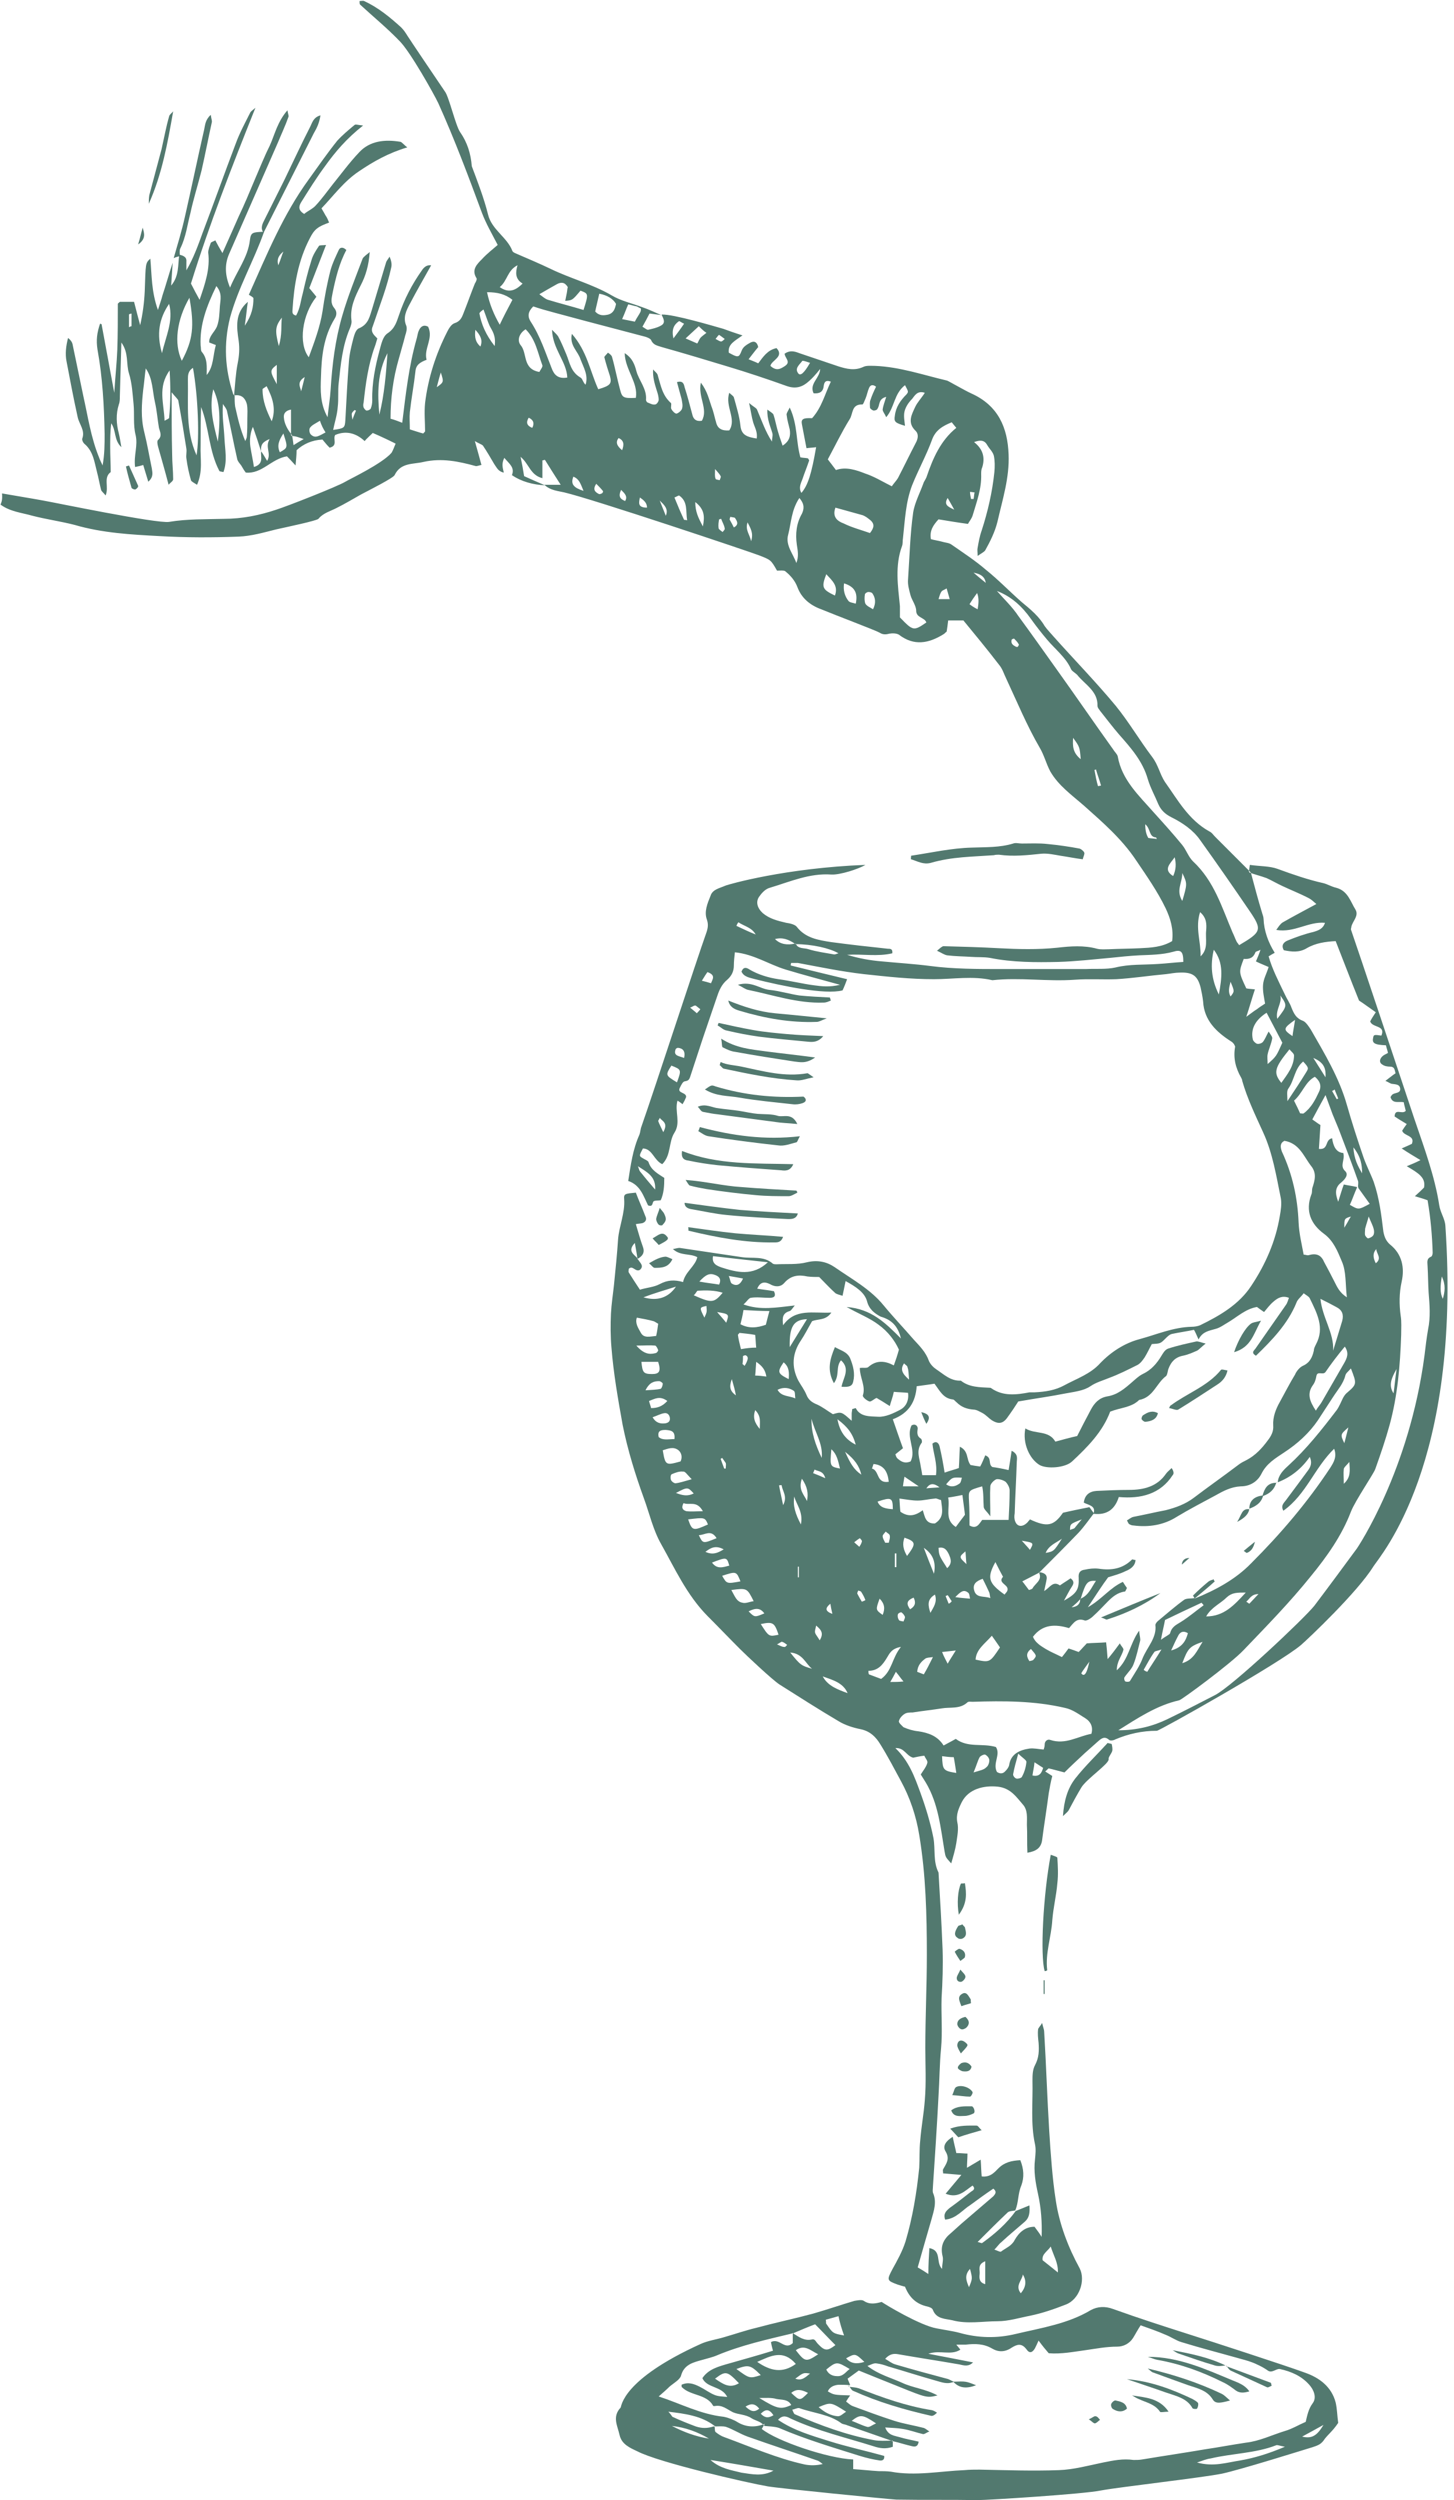 <svg xmlns="http://www.w3.org/2000/svg" xmlns:xlink="http://www.w3.org/1999/xlink" id="Laag_1" x="0px" y="0px" viewBox="0 0 286.3 492" style="enable-background:new 0 0 286.3 492;" xml:space="preserve"><style type="text/css">	.st0{fill-rule:evenodd;clip-rule:evenodd;fill:#52796F;}	.st1{fill:none;}	.st2{fill-rule:evenodd;clip-rule:evenodd;}</style><g>	<path class="st0" d="M86,76.2c0.3-1.1,0.5-2,0.8-2.9C87.4,75.2,87.4,75.2,86,76.2z M93.6,64.9c1,1.1,1.5,2,1,3.3  C93.7,67.4,93.4,66.5,93.6,64.9z M94.4,61.7c0-0.2,0.4-0.5,0.8-0.8c0.5,1.3,0.8,2.3,1.2,3.2c0.5,1,1.3,1.9,1,4  C95.6,65.8,94.8,63.8,94.4,61.7z M95.9,57.5c2.1,0,3.6,0.4,5,1.5c-0.9,1.7-1.7,3.2-2.5,4.9C97.3,62,96.4,59.9,95.9,57.5z   M103.5,64.8c2,2,2.4,4.7,3.3,7.1c0.1,0.3-0.4,0.9-0.6,1.3c-3.4-0.6-2.3-3.7-3.7-5.3C101.8,67,102.2,65.6,103.5,64.8z M104.1,82.2  c0.9,0.4,1.2,1.1,0.7,2C103.8,83.8,103.5,83.2,104.1,82.2z M104.5,63.3c-0.7-1.1-0.5-2,0.5-3c0.6,0.2,1.2,0.4,1.9,0.6  c2.8,0.8,5.6,1.5,8.5,2.3c3.8,1,7.6,2,11.4,3c0.5,0.1,1.2,0.4,1.4,0.7c0.4,1,1.2,1.1,2.1,1.4c4.3,1.2,8.6,2.5,12.9,3.8  c4,1.2,7.9,2.5,11.8,3.9c1.8,0.6,3.1,0.1,4.3-1c0.7-0.6,1.4-1.4,2.2-2.4c-0.1,1.9-2.2,2.9-1.3,4.8c1.2,0.1,1.9-0.3,2-1.5  c0.1-0.6,0.3-1.2,1.4-0.8c-1.2,2.5-1.8,5.1-3.7,7.2c-1.8-0.1-2.2,0.2-2,1.2c0.3,1.6,0.6,3.1,0.9,4.7c0.7-0.1,1.3-0.1,1.9-0.2  c-0.9,5.2-1.6,7.5-2.9,9c-0.6-1-0.1-1.9,0.2-2.7c0.4-1.2,0.9-2.4,1.3-3.6c0.1-0.1-0.1-0.3-0.2-0.5c-0.5-0.1-1.1-0.1-1.5-0.2  c-0.9-3.2-0.5-6.4-2.1-9.8c-0.4,0.8-0.7,1.2-0.6,1.5c0.1,1,0.4,1.9,0.6,2.8c0.2,1.2,0,2.3-1.4,3.2c-0.3-0.9-0.6-1.7-0.8-2.4  c-0.4-1.2-0.6-2.5-1-3.7c-0.1-0.3-0.7-0.6-1.2-1c-0.1,1.9,0.6,3.3,1,4.7c0.1,0.5-0.1,1-0.1,1.6c-1.3-2-2-4.1-2.9-6.2  c-0.1-0.4-0.7-0.6-1.6-1.4c0.4,1.8,0.5,2.8,0.8,3.8c0.3,1,0.9,1.9,0.7,3.2c-1.8-0.3-3-0.6-3.2-2.5c-0.2-1.9-0.8-3.8-1.3-5.6  c-0.1-0.3-0.5-0.5-0.9-0.9c-0.9,2.7,1.5,5.1,0,7.4c-1.4,0.1-2.3-0.3-2.6-1.6c-0.3-1-0.5-2.1-0.9-3.1c-0.5-1.4-0.8-3-2.1-4.7  c-0.6,2.9,1.5,5.2,0.2,7.5c-1.1,0.2-1.7-0.3-1.9-1.3c-0.5-1.8-0.9-3.5-1.5-5.3c-0.1-0.4-0.2-1.4-1.5-1c0.3,1.1,0.6,2.2,0.9,3.3  c0.1,0.6,0.3,1.3,0.1,1.9c-0.1,0.4-0.7,0.9-1.1,1c-0.3,0-0.8-0.5-1-0.9c-0.2-0.3,0.1-1-0.1-1.2c-1.7-1.5-2-3.5-2.6-5.5  c-0.1-0.4-0.6-0.7-0.9-1.1c-0.1,1.5,0.3,2.8,0.7,4.1c0.2,0.6,0.4,1.2,0.4,1.9c0,0.3-0.4,0.9-0.7,0.9c-0.5,0.1-1-0.2-1.5-0.4  c-0.2-0.1-0.3-0.4-0.3-0.5c0.2-2.2-1.4-3.8-1.9-5.7c-0.3-1.1-0.7-2.5-2.3-3.5c0.1,3.3,2.7,5.8,2.2,8.8c-2.4,0.1-2.7,0-3.1-1.6  c-0.6-2.2-1-4.4-1.6-6.5c-0.1-0.3-0.5-0.6-0.8-0.8c-0.2,0.3-0.7,0.7-0.7,0.9c0.3,1.2,0.7,2.5,1.1,3.7c0.4,1.5,0.1,1.9-2.3,2.6  c-1.6-3.5-2.2-7.5-5.2-10.9c-0.5,2.3,1.2,3.4,1.7,5c0.6,1.6,1.6,3.2,1,5c-0.5-0.4-0.6-1.2-1-1.4c-1.9-1.1-2.1-2.9-2.8-4.6  c-0.5-1.2-1-2.4-1.6-3.5c-0.2-0.3-0.5-0.6-1.2-1.3c0.1,3.8,2.9,6.3,3,9.4c-1.8,0.3-2.6-0.5-3.1-1.9  C107.4,69.4,106.4,66.2,104.5,63.3z M112.9,93.8c1.2,0.5,1.4,1.4,2,2.8C113,96,112.3,95.3,112.9,93.8z M117.4,95.2  c0.5,0.5,0.9,0.9,1.3,1.4c0.1,0.1,0,0.4-0.2,0.5c-0.2,0.1-0.5,0.2-0.6,0.1C117.1,96.8,116.7,96.3,117.4,95.2z M121.8,86.2  c1.1,0.5,1.1,1.3,0.7,2.4C121.4,87.7,121.2,87,121.8,86.2z M122.3,96.4c0.8,0.8,1.3,1.3,0.8,2.2C122.1,98.2,121.7,97.7,122.3,96.4z   M126,97.9c0.7,0.5,1.4,1,1.4,2C125.5,99.9,125.8,98.9,126,97.9z M129.9,98.5c0.8,0.8,1.8,1.6,1.2,3  C130.7,100.5,130.3,99.5,129.9,98.5z M132.8,97.9c0.3-0.1,0.6-0.3,0.9-0.4c1.8,1.2,1.3,3.1,1.6,4.9c-0.3-0.1-0.5-0.1-0.6-0.1  C134,100.8,133.4,99.4,132.8,97.9z M136.9,98.8c1.8,1.4,1.9,2.8,1.5,4.8C137.5,101.9,136.9,100.7,136.9,98.8z M140.8,92.3  c0.6,0.7,0.9,1,1.1,1.4c0.1,0.2-0.1,0.5-0.2,0.8c-0.3-0.1-0.8-0.1-0.8-0.3C140.7,93.7,140.8,93.2,140.8,92.3z M141.6,102.2  c0.1,0,0.3-0.1,0.4-0.1c0.2,0.6,0.6,1.2,0.7,1.9c0.1,0.2-0.3,0.5-0.4,0.7c-0.3-0.2-0.7-0.5-0.8-0.7  C141.4,103.3,141.5,102.7,141.6,102.2z M143.7,102.3c-0.1-0.2,0.1-0.4,0.1-0.6c0.3,0.1,0.7,0.1,0.9,0.2c0.4,0.6,0.9,1.3-0.2,1.9  C144.3,103.4,144,102.8,143.7,102.3z M147.2,102.8c0.6,1.2,1.2,2.1,0.7,3.7C147.6,105.1,146.7,104.3,147.2,102.8z M155.2,105.2  c0.6-2.3,0.6-4.8,2.2-7.2c1.1,1.3,0.9,2.2,0.5,3.1c-1.1,1.9-1.3,4-1,6.1c0.2,1.2,0.4,2.4-0.1,3.6  C156.2,109,154.6,107.3,155.2,105.2z M162.7,113c1.2,1.3,2.4,2.3,1.7,4.2C161.9,116,161.7,115.6,162.7,113z M164.5,99.9  c1.8,0.5,3.6,1,5.4,1.5c0.5,0.2,0.9,0.5,1.4,0.9c1,0.8,0.8,1.6,0,2.6c-1.7-0.6-3.6-1.1-5.2-1.9C165,102.6,163.8,101.8,164.5,99.9z   M166.2,114.8c1.9,0.6,2.8,1.7,2.3,4c-0.6-0.2-1.1-0.2-1.4-0.5C166.3,117.3,166,116.1,166.2,114.8z M170.3,117  c0-0.2,0.4-0.5,0.7-0.5c0.3,0,0.7,0.1,0.8,0.3c0.6,0.9,0.7,1.9,0.1,3.1c-0.6-0.4-1.2-0.6-1.5-1.1  C170.2,118.3,170.2,117.6,170.3,117z M170.4,93.2c-1.8-0.7-3.8-1.4-5.8-0.7c-0.5-0.7-1-1.3-1.6-2.1c1.4-2.6,2.7-5.3,4.3-7.9  c0.7-1,0.3-3,2.5-2.9c0.2,0,0.4-0.7,0.6-1.1c0.3-0.7,0.4-1.4,0.7-2.1c0.2-0.5,0.6-0.9,1.4-0.3c-0.4,0.8-0.8,1.7-1.1,2.6  c-0.2,0.5-0.1,1-0.1,1.5c0,0.2,0.4,0.5,0.7,0.6c0.3,0,0.7-0.1,0.8-0.4c0.5-0.7,0.1-1.9,1.7-2.3c-0.3,1-0.6,1.7-0.7,2.5  c0,0.4,0.4,0.8,0.7,1.5c1.7-2,1.5-4.6,3.7-6.3c0.7,1.3,0.7,1.3,0.3,1.8c-1.2,1.2-2.1,2.5-2.3,4.2c-0.2,1.2,0,1.4,2,2  c-0.1-1-0.3-1.9-0.1-2.8c0.2-0.9,0.8-1.8,1.5-2.5c0.5-0.6,1-1.7,2.5-1.2c-0.7,1.1-1.5,1.9-1.9,2.8c-0.7,1.5-1.6,3.1,0.1,4.7  c0.6,0.6,0.5,1.5,0,2.4c-1.2,2.3-2.3,4.6-3.5,6.9c-0.3,0.5-0.8,1-1.2,1.6C173.8,94.8,172.2,93.8,170.4,93.2z M177.6,107.5  c0.2-0.5,0.1-1.1,0.2-1.6c0.4-3.5,0.5-7,1.8-10.4c1.2-3,2.8-5.9,3.9-8.9c0.7-2,2.2-2.8,3.9-3.5c0.3,0.4,0.5,0.6,0.9,1.1  c-3.1,2.5-4.6,6-5.8,9.5c-0.1,0.4-0.4,0.8-0.6,1.2c-0.7,2-1.8,4-2.1,6c-0.6,4.3-0.7,8.7-1,13.1c-0.1,1,0.2,2.1,0.5,3.2  c0.3,1,1.1,2,1.1,3c0,1.4,1.7,1.3,2,2.3c-2.5,1.7-2.6,1.7-5.2-1c0-0.9,0-1.6,0-2.2C176.8,115.3,176.2,111.3,177.6,107.5z M186.6,98  c0.4,0.7,0.7,1.2,1.3,2.3C186.6,99.7,185.8,99.3,186.6,98z M191,96.8c0.3,0,0.6,0.1,0.9,0.1c-0.1,0.4-0.1,0.8-0.2,1.3  c-0.2,0-0.3,0-0.5,0C191.1,97.7,191,97.2,191,96.8z M159.5,71.4c-1.2,2.1-1.9,2.6-2.3,2.1c-0.8-1,0.2-1.7,0.8-2.5  C158.4,71,158.8,71.2,159.5,71.4z M142.7,66.7c-0.2,0.2-0.5,0.5-0.7,0.5c-0.3,0-0.7-0.3-1.1-0.5c0.3-0.4,0.6-0.8,0.7-0.8  C141.9,66.1,142.3,66.4,142.7,66.7z M139.1,65.5c-0.5,0.4-0.8,0.6-1.1,0.9c-0.3,0.3-0.4,0.7-0.7,1.2c-0.7-0.3-1.4-0.6-2.3-1  c1-0.9,1.7-1.6,2.6-2.4C138.1,64.7,138.5,65.1,139.1,65.5z M134.7,63.7c-0.6,0.9-1.2,1.7-2.1,2.9c-0.4-1.8,0.1-2.7,1.1-3.4  C133.9,63.2,134.2,63.5,134.7,63.7z M126.2,60.7c0,0.3,0,0.5-0.1,0.7c-0.3,0.6-0.7,1.1-1.1,1.9c-0.9-0.2-1.6-0.3-2.5-0.5  c0.5-1.1,0.8-2,1.2-2.9c0.6,0.1,1.1,0.3,1.7,0.4C125.6,60.4,125.9,60.6,126.2,60.7z M121.3,59.8c-0.2,1-0.5,1.8-1.5,2.1  c-0.9,0.2-1.8,0.3-2.6-0.6c0.2-1,0.5-2.1,0.8-3.5C119.6,58.1,120.7,58.8,121.3,59.8z M114.9,61c-2.3-0.7-4.7-1.3-7-2  c-0.6-0.2-1-0.6-1.7-1.1c1.4-0.8,2.4-1.4,3.5-2c0.8-0.4,1.5-0.4,2.1,0.6c-0.1,0.3-0.1,0.7-0.2,1.2c-0.1,0.5-0.2,1-0.3,1.5  c1.4-0.1,1.4-0.1,3-2C115.9,57.8,115.9,57.8,114.9,61z M102.9,55.8c-1.6,1.6-2.9,1.8-4.5,0.7c1.5-1.2,1.5-3.3,3.5-4.3  C101.5,53.6,101.4,54.9,102.9,55.8z M184.8,117.9c0.2-0.6,0.3-1.1,0.6-1.5c0.1-0.2,0.5-0.3,1-0.6c0.2,0.7,0.4,1.4,0.6,2.1  C186.1,117.9,185.6,117.9,184.8,117.9z M190.9,118.9c0.5-0.8,0.9-1.4,1.5-2.2c0.4,1.1,0.3,2,0.1,3.2  C191.7,119.5,191.3,119.2,190.9,118.9z M194.1,114.7c-1-0.8-1.7-1.4-2.4-2C192.8,112.9,193.9,113.3,194.1,114.7z M196.3,116.3  c2.9,1.1,5,3.1,6.7,5.5c1,1.4,2.1,2.8,3.2,4.1c1.6,1.9,3.7,3.5,4.7,5.8c0.2,0.4,0.8,0.7,1.2,1.1c1.5,1.9,4.1,3.2,4,6.1  c0,0.4,0.4,0.8,0.6,1.1c1.2,1.5,2.4,3.1,3.7,4.6c2.3,2.6,4.6,5.2,5.6,8.7c0.5,1.7,1.4,3.3,2.1,5c0.5,1.1,1.3,1.9,2.5,2.5  c2.2,1.1,4.3,2.5,5.7,4.5c3.3,4.6,6.5,9.2,9.7,13.9c2.6,3.8,2.4,4.2-2,6.8c-0.2-0.3-0.4-0.5-0.5-0.7c-0.3-0.6-0.5-1.2-0.8-1.8  c-2.1-4.9-3.6-10.1-7.8-14c-0.9-0.9-1.3-2.2-2.1-3.2c-1.8-2.2-3.7-4.3-5.6-6.4c-2.9-3.3-6.3-6.4-7.1-11c-0.1-0.5-0.6-0.9-0.9-1.4  c-3.8-5.3-7.5-10.7-11.3-16c-2.5-3.5-4.9-6.9-7.4-10.3C199.3,119.4,197.7,117.9,196.3,116.3z M199.2,125.9c0-0.1,0.5-0.3,0.5-0.2  c0.3,0.3,0.7,0.7,0.9,1.1c0.1,0.1-0.1,0.3-0.2,0.5c-0.1,0-0.2,0-0.3,0C199.5,127,199,126.7,199.2,125.9z M211.3,145.2  c1.3,1.8,1.3,1.8,1.5,4.2C211.2,148.1,211.2,146.8,211.3,145.2z M215.5,151.5c0.1,0,0.2,0,0.3-0.1c0.3,1.1,0.7,2.1,1,3.2  c-0.2,0-0.4,0.1-0.6,0.1C215.9,153.7,215.7,152.6,215.5,151.5z M225.5,162.2c1.1,0.9,0.7,2.5,2.1,2.6c0.1,0,0.1,0.2,0.2,0.3  c-0.6-0.1-1.2-0.1-1.7-0.2C225.7,164.2,225.5,163.4,225.5,162.2z M231.3,168.7c0.3,1.2,0.3,2.4-0.3,3.7  C228.9,171.1,230.5,169.9,231.3,168.7z M232.8,171.8c1,2.1,1,2.1,0,5.5C231.5,175.2,232.8,173.8,232.8,171.8z M236.3,179.5  c1.3,1.1,1.3,2.4,1.2,3.6c-0.2,1.7,0.5,3.6-1.1,5.1C236.5,185.4,235.3,182.6,236.3,179.5z M239,186.9c2,2.6,1.6,5.5,1,8.8  C238.5,192.7,238.3,189.9,239,186.9z M242.3,193.2c0.8,1.9,0.8,1.9,0,2.9C241.8,195.2,242,194.4,242.3,193.2z M244.9,188.7  c1.1,0.1,1.9-0.2,2.3-1.3c0.1-0.2,0.5-0.2,1-0.5c-0.3,0.9-0.6,1.6-0.9,2.3c0.8,0.4,1.6,0.7,2.5,1.1c-0.4,1.3-1,2.3-1.1,3.5  c-0.1,1.2,0.2,2.5,0.4,3.7c-0.6,0.4-1.1,0.7-1.6,1.1c-0.5,0.3-1,0.7-2.1,1.5c0.7-2.1,1.1-3.6,1.7-5.4c-0.8-0.1-1.3-0.1-1.7-0.2  C243.9,191.3,243.9,191.3,244.9,188.7z M249.4,199.3c1,1.9,2,3.8,3.1,5.9c-1.2,2.7-1.2,2.7-2.9,4.2c0-0.8-0.1-1.4,0-1.9  c0.2-1,0.7-2,0.9-3.1c0.1-0.3-0.3-0.8-0.7-1.4c-0.5,0.9-0.7,1.5-1.1,2c-0.2,0.3-0.8,0.5-1.2,0.4c-0.3-0.1-0.7-0.5-0.8-0.8  C246.2,202.5,247.2,200.7,249.4,199.3z M253.9,206.5c0.3,0.4,0.9,0.8,0.9,1.2c0,2.1-1.3,3.7-2.5,5.4  C250.7,211.1,250.9,210.2,253.9,206.5z M252.9,224.5c3,0.5,3.8,3.1,5.3,5c1.1,1.4,0.7,2.8,0.2,4.3c-0.1,0.4,0,0.9-0.2,1.3  c-1.2,3.2-0.1,5.8,2.5,7.7c1.9,1.4,2.7,3.5,3.5,5.4c0.9,2,0.7,4.5,1,7.1c-1.4-0.9-1.9-2-2.4-3c-0.7-1.4-1.4-2.7-2.1-4  c-0.6-1.4-1.6-1.7-3-1.3c-0.3,0.1-0.6-0.1-1-0.1c-0.4-2.1-0.9-4.2-1-6.3c-0.2-4.9-1.2-9.5-3.3-14C252.1,225.7,252,225,252.9,224.5z   M264.3,259.9c-0.6,2-1.2,3.9-1.8,5.9c0.2-3.5-2.1-6.4-2.5-10.2c1.4,0.7,2.2,1.1,3.1,1.6C264.3,257.8,264.6,258.7,264.3,259.9z   M264.8,265c0.9,1.3,0.4,2.3-0.1,3.2c-1.5,2.6-3,5.2-4.5,7.8c-0.3,0.5-0.7,0.9-1.1,1.6c-1.2-1.8-1.8-3.3-0.6-5  c0.4-0.5,0.6-1.2,0.7-1.8c0.2-1.1,1.3-0.1,1.8-0.8C262.1,268.4,263.3,266.8,264.8,265z M212.7,314.7c0,0,0-0.1,0-0.1  c0,0,0.1,0,0.1,0c1-3.2,1.3-3.6,3-3.5c-0.9,1.3-1.4,2.8-3,3.5C212.8,314.6,212.8,314.6,212.7,314.7  C212.8,314.7,212.8,314.7,212.7,314.7c0,1-0.6,1.5-1.7,1.6C211.6,315.8,212.2,315.3,212.7,314.7z M213,299c-0.6,0.7-1,1.2-1.4,1.7  c-0.2,0.2-0.6,0.2-0.9,0.4C210.7,299.9,210.7,299.9,213,299z M209.1,302.8c-1.6,2.5-1.6,2.5-3.2,2.8  C206.5,304.1,208,303.6,209.1,302.8z M202.8,305c-0.4-0.5-0.8-0.9-1.6-1.8C203.6,303.6,203.6,303.6,202.8,305z M253.8,255.4  c-0.2,0.5-0.3,1-0.6,1.4c-2,2.9-4,5.7-6,8.6c-0.3,0.4-0.9,0.8,0.1,1.4c3.2-3.1,6.3-6.3,8-10.5c0.2-0.6,0.9-1.1,1.4-1.8  c0.5,0.4,1,0.6,1.2,1c1.4,2.9,3,5.8,1.2,9.1c-0.2,0.4-0.4,0.8-0.4,1.2c-0.3,1.3-0.8,2.4-2.2,3c-0.6,0.3-1.2,1-1.5,1.7  c-1.1,1.8-2,3.6-3,5.4c-0.8,1.4-1.4,3-1.3,4.6c0.1,1.2-0.4,2.1-1.1,3c-1.1,1.5-2.4,2.9-4.1,3.8c-0.6,0.3-1.2,0.6-1.7,1  c-2.9,2.2-5.9,4.3-8.8,6.5c-1.6,1.2-3.5,1.9-5.5,2.4c-2.1,0.4-4.2,0.9-6.3,1.3c-0.5,0.1-0.9,0.5-1.3,0.7c0.2,0.4,0.3,0.6,0.4,0.7  c0.3,0.2,0.6,0.3,0.9,0.3c3,0.4,6-0.1,8.5-1.7c2.5-1.5,5-2.8,7.6-4.2c1.6-0.9,3.1-1.7,5-1.8c1.8,0,3.3-0.9,4.1-2.5  c1-2,2.7-3,4.5-4.2c2.6-1.7,4.9-3.8,6.6-6.3c1-1.5,2-3.1,3-4.6c0.9-1.4,2-2.6,2.4-4.2c0.1-0.5,0.7-0.9,1.1-1.4  c1.2,3.1,1.2,3.1-0.9,4.9c-0.3,0.3-0.5,0.6-0.7,1c-0.4,0.8-0.7,1.6-1.2,2.3c-2.9,3.8-5.9,7.6-9.5,10.9c-1,0.9-2,1.9-2.1,3.3  c2.6-1,4.7-2.7,6.3-5c0.5,1.1,0.2,1.9-0.3,2.6c-1.4,1.9-2.8,3.8-4.3,5.8c-0.4,0.6-1.2,1.1-0.6,2.2c4.5-3.2,6.1-8.4,10-12.2  c0.6,1.6-0.1,2.7-0.8,3.8c-4.5,6.8-9.7,12.9-15.5,18.7c-3.1,3.2-7,5.3-11.2,7c1.3-1.1,2.7-2.2,4-3.4c-0.1-0.1-0.2-0.2-0.2-0.4  c-0.3,0.1-0.7,0.2-1,0.4c-1.1,0.9-2.1,1.8-3.1,2.8c0,0,0.2,0.3,0.3,0.5c-0.7,0.1-1.5,0-2,0.3c-1.8,1.3-3.5,2.8-5.2,4.2  c-0.2,0.2-0.5,0.5-0.5,0.8c0.3,2.5-1.6,4.3-2.5,6.5c-0.6,1.6-1.6,3-2.5,4.5c-0.1,0.2-0.7,0.2-0.9,0.1c-0.2-0.1-0.3-0.6-0.2-0.8  c0.6-0.9,1.5-1.7,1.8-2.6c0.6-1.5,0.9-3.1,1.3-4.6c0.1-0.4-0.1-0.9-0.2-2c-1.9,2.7-2,5.6-4.4,7.8c0-1.8,1-2.8,1.3-4  c0.1-0.3-0.4-0.7-0.7-1.3c-0.8,1.1-1.4,1.9-2.4,3.1c-0.1-1.5-0.2-2.4-0.3-3.3c-1.3,0.1-2.5,0.1-3.8,0.2c-0.5,0.5-1,1.1-1.6,1.7  c-0.8-0.3-1.4-0.5-2-0.7c-0.5,0.7-0.9,1.2-1.3,1.7c-1.2-0.6-2.2-1-3.2-1.6c-1-0.6-2.1-1.3-2.5-2.4c1.9-2.5,4.4-2.5,7.1-1.7  c0.9-1,1.5-2.1,3.1-1.5c0.4,0.1,1.2-0.4,1.7-0.9c1-0.9,1.9-1.9,2.8-2.8s1.9-1.8,3.4-2c0.1,0,0.2-0.3,0.4-0.7  c-0.2-0.3-0.5-0.7-0.8-1.2c-2.6,1.2-4.1,3.4-6.9,5c1.6-2.4,2.8-4.3,4-5.9c1.3-0.4,2.4-0.7,3.4-1.2c1-0.4,1.9-1,2-2.2  c-0.3,0-0.7-0.2-0.7-0.1c-1.8,1.8-4,2.2-6.6,1.8c-0.9-0.1-1.8,0-2.7,0.2c-0.9,0.1-1.3,0.6-1.2,1.6c0.1,2.3-0.4,3.1-2.9,4.5  c0.5-0.9,0.8-1.5,1.2-2.2c0.4-0.7,1.2-1.4,0.1-2.2c-0.7,0.5-1.4,0.9-2.1,1.4c-1.4-1-2,0.5-3.1,1.1c0.2-1,0.4-1.7,0.5-2.4  c0.1-0.9-0.6-1.2-1.4-1.3c0,0,0,0,0,0.1c0,0,0,0-0.1,0c0.7,1.5-0.8,2.1-1.3,3.1c-0.1,0.1-0.3,0.2-0.7,0.3c-0.4-0.5-0.8-1.1-1.3-1.7  c1.2-0.6,2.3-1.2,3.3-1.7c0,0,0-0.1,0-0.1c0.1,0,0.1,0,0.1,0c2.6-2.6,5.2-5.2,7.7-7.8c1.1-1.2,2-2.5,3-3.8l0.1,0.1c0,0,0,0,0-0.1  c0,0-0.1,0-0.1,0c-0.4-0.5-0.7-1-0.9-1.2c-2,0.4-3.5,0.7-5.2,1.1c-1.8,2.6-3.1,2.9-6.5,1.3c-0.1,0.2-0.3,0.3-0.4,0.5  c-1,1.1-2.1,1-2.5-0.1c-0.2-0.5-0.2-1-0.1-1.6c0.1-3.3,0.3-6.6,0.4-9.9c0-0.8,0.4-1.7-1-2.4c-0.2,1.4-0.4,2.6-0.6,3.8  c-1.3-0.3-2.4-0.5-3.2-0.6c-0.9-0.6,0-1.8-1.4-2.3c-0.3,0.7-0.6,1.5-1,2.2c-0.8-0.1-1.4-0.2-1.9-0.3c-0.9-1.2-0.3-2.7-2.1-3.6  c-0.1,1.6-0.1,2.8-0.2,4.2c-0.8,0.3-1.7,0.5-2.8,0.9c-0.3-1.9-0.6-3.5-1-5.2c-0.2-0.7-0.7-1.1-1.4-0.5c0.2,2,1,3.9,0.7,6.2  c-1,0-1.8,0-2.7,0c-0.1-0.7-0.2-1.2-0.3-1.7c-0.2-1.6-1-3.1,0.2-4.7c0.1-0.2,0-0.7-0.2-0.8c-0.8-0.5-0.7-1.2-0.6-2  c0-0.5-0.5-1-1.2-0.6c-1.2,2.3,1,4.8-0.2,7.1c-1.2,0.5-1.9,0-2.6-0.6c-0.2-0.2-0.3-0.5-0.4-0.8c0.5-0.4,1-0.8,1.5-1.2  c-0.7-1.9-1.3-3.7-2-5.7c3.2-1.2,4.5-3.5,4.7-6.5c1.3-0.2,2.4-0.3,3.5-0.5c1,1.3,1.7,2.9,3.6,3.1c0.3,0,0.5,0.4,0.8,0.6  c0.9,0.9,2,1.3,3.3,1.4c0.6,0,1.2,0.4,1.8,0.7c0.7,0.4,1.2,1,1.8,1.4c1.3,0.8,2.2,0.7,3.1-0.6c0.8-1.1,1.6-2.3,2.1-3.1  c3.4-0.6,6.4-1,9.4-1.6c1.6-0.3,3.5-0.5,4.8-1.4c1.2-0.8,2.4-1.1,3.6-1.6c1.9-0.7,3.7-1.6,5.5-2.5c0.7-0.3,1.2-1,1.6-1.6  c0.5-0.8,0.9-1.7,1.4-2.6c1.7-0.1,1.7-0.1,2.7-1.1c0.4-0.4,0.8-0.8,1.3-0.9c1.4-0.3,2.9-0.5,4.3-0.8c0.3,0.5,0.5,1,0.9,1.9  c0.8-1.6,2.1-1.7,3.4-2.1c0.8-0.2,1.6-0.8,2.3-1.2c1.9-1.1,3.5-2.7,5.8-3.1c0.4,0.3,0.8,0.6,1.4,1c0.6-0.7,1.1-1.4,1.8-2  C251.6,255.4,252.5,254.9,253.8,255.4z M179,271.5c-1.5-1.3-1.7-2.1-1-3.2c0.3,0.3,0.7,0.5,0.7,0.8  C178.9,269.6,178.9,270.2,179,271.5z M177.4,263.4c-3.1-3.1-5.8-5.8-10.7-6.2c2.5,1.4,4.6,2.2,6.3,3.5c1.8,1.3,3.2,3.1,4,4.9  c-0.3,1.1-0.6,2-1,3.1c-1.7-0.9-3.4-1.1-5,0.3c-0.3,0.3-1,0.1-1.7,0.2c0,1.9,1.2,3.6,0.6,5.4c-0.1,0.3,0.7,1,1.3,1.2  c0.3,0.1,0.9-0.5,1.4-0.7c0.7,0.4,1.5,0.9,2.6,1.6c0.3-1.1,0.6-1.8,0.8-2.8c1,0.1,1.9,0.1,2.8,0.2c0.2,1.5-0.4,2.7-1.5,3.3  c-1.3,0.7-3,1.5-4.4,1.4c-1.5-0.1-3.5,0.1-4.4-1.7c0,0-0.4,0.1-0.7,0.2c0,0.3-0.1,0.6-0.1,0.9c0,0.4,0,0.8,0,1.4  c-2-1.8-2-1.8-3.7-1.3c-1-0.6-2-1.4-3.1-1.9c-1-0.4-1.7-0.9-2.1-1.9c-0.4-1-1.1-1.9-1.6-2.8c-1.4-2.7-1.2-5.4,0.5-7.9  c0.8-1.2,1.5-2.6,2.2-3.8c1.2-0.5,2.7-0.1,3.8-1.7c-3.6,0.2-7.1-0.9-9.5,2.5c-0.2-1.5-0.1-2.4,1.3-2.8c0.3-0.1,0.5-0.5,1-1.1  c-3.6,0.4-6.8,1-10.1-0.2c0.6-0.5,1-1.2,1.4-1.3c1.2-0.2,2.5,0,3.7,0c0.8,0,1.4-0.2,0.9-1.3c-1-0.2-2.1-0.3-3.3-0.5  c0.6-1.4,1.5-1.4,2.5-0.9c1,0.6,2.1,0.6,2.8-0.2c1.3-1.5,2.8-1.7,4.6-1.3c0.8,0.1,1.6,0.1,2.3,0.1c1.1,1.1,2,2.1,3.1,3.1  c0.3,0.3,0.9,0.4,1.5,0.6c0.2-1,0.4-1.8,0.6-2.9c2,1.1,3.7,2.2,4.2,3.9c0.4,1.6,1.4,2.4,2.7,3.1  C175.5,259.7,176.8,260.9,177.4,263.4z M151.2,248.4c-3,2.8-6.1,2-9.2,1c-0.8-0.3-1.9-0.7-1.6-2.2  C143.9,247.6,147.4,248,151.2,248.4z M140.8,250.9c0.8,0.3,1.3,0.8,0.8,1.9c-1.1-0.2-2.3-0.3-3.9-0.6  C139,250.8,139.7,250.5,140.8,250.9z M137.4,254c1.6-0.1,3.3-0.1,4.9,0.4c-1.7,2-2.1,2.1-5.7,0.5C137,254.6,137.2,254,137.4,254z   M136.6,293.9c-1.2,0.6-2.2,0.4-3.5-0.1C135.4,292.6,135.4,292.6,136.6,293.9z M136.2,291.1c-1.5,0.4-2.3,0.7-3.2,0.8  c-0.3,0-0.8-0.4-0.9-0.7c-0.1-0.3-0.1-1,0.2-1.1c0.7-0.3,1.5-0.6,2.2-0.5C134.9,289.5,135.3,290.2,136.2,291.1z M134,287.6  c-2.9,0.8-3,0.8-3.5-2.2c1-0.3,2.1-0.8,3.1,0C134.2,285.9,134.4,286.8,134,287.6z M133.1,253.2c-1.5,2.2-3.7,2.9-6.4,2.1  C128.8,254.5,130.9,253.9,133.1,253.2z M125.4,259.3c1.1,0.2,2.2,0.4,3.3,0.7c0.3,0.1,0.5,0.3,0.9,0.5c-0.1,0.8-0.2,1.5-0.4,2.4  c-1.2,0.1-2.4,0.5-3-0.6C125.7,261.4,125,260.4,125.4,259.3z M125.3,264.8c1.7,0,2.7-0.1,3.7,0c0.2,0,0.5,0.6,0.6,0.9  c0,0.2-0.3,0.6-0.6,0.6C127.8,266.6,126.7,266.4,125.3,264.8z M126.3,268c1.1,0,2.2,0,3.3,0c0.6,1.9,0.2,2.4-1.2,2.4  C126.7,270.4,126.5,270.1,126.3,268z M127.1,273.6c0.8-1.6,1.7-1.8,2.7-1.8c0.2,0,0.7,0.3,0.7,0.5c0,0.3-0.2,0.9-0.4,1  C129.3,273.5,128.4,273.5,127.1,273.6z M127.8,275.7c1.1-0.4,2.1-1.1,3.6,0c-1,1.1-2,1.4-3.2,1.4  C128.1,276.6,127.9,276.2,127.8,275.7z M128.5,278.9c0.9-0.3,1.6-0.7,2.3-0.8c0.6-0.1,1,0.3,1.1,0.9c0.1,0.7-0.3,1-0.9,1.1  C130.1,280.2,129.2,280.1,128.5,278.9z M131.1,281.4c0.9,0.1,1.9,0.1,1.7,1.8c-1.2,0-2.3,0.3-3.1-0.4  C129.4,281.5,130.2,281.4,131.1,281.4z M134.6,295.8c1.1,0.5,2.6-0.6,3.8,1.6c-1.4,0-2.3,0.1-3.2,0  C134.4,297.2,134.1,296.7,134.6,295.8z M138.7,259.3c-1-2-1-2,0.4-2.3C139.2,258.2,139.2,258.2,138.7,259.3z M135.5,299  c3.3-0.4,3.3-0.4,3.9,1C136.5,301.3,136.3,301.3,135.5,299z M137.6,302.1c1.2,0,2.4-1.2,3.5,0.6  C138.4,303.8,138.4,303.8,137.6,302.1z M138.9,305.4c1.1-0.9,2.1-1.3,3.6-0.5C141.2,305.7,140.3,306,138.9,305.4z M140.2,307.5  c2.9-1.1,2.9-1.1,3.4,0.6C142.4,308.4,141.2,308.9,140.2,307.5z M142.2,286.9c0.2,0.3,0.5,0.7,0.7,1c0.1,0.3,0,0.7,0,1.1  c-0.1,0-0.2,0-0.3,0c-0.2-0.6-0.5-1.3-0.7-1.9C142,287,142.1,287,142.2,286.9z M141.2,258.2c2.4,0.4,2.4,0.4,1.8,2.1  C142.5,259.7,142.1,259.2,141.2,258.2z M142.2,310.1c2.8-0.9,2.8-0.9,3.6,1.1C143.1,311.7,143.1,311.7,142.2,310.1z M144,312.9  c3.1-0.4,3.1-0.4,4.4,2.2c-0.8,0.1-1.6,0.5-2.2,0.3C145,315.2,144.7,314.1,144,312.9z M147.4,317.1c1.4-0.7,2.3-0.7,3.1,0.4  C148.6,318.3,148.6,318.3,147.4,317.1z M146.4,257.8c1.8,0.1,3.4,0.2,5.1,0.2c-0.3,1.1-0.5,1.9-0.7,2.7c-1.7,0.6-3.3,0.8-5-0.1  C146,259.8,146.2,259,146.4,257.8z M148.7,270.7c0.1-0.9,0.1-1.6,0.2-2.7c1.2,0.8,1.8,1.6,2,2.9  C150.1,270.8,149.5,270.7,148.7,270.7z M149.6,281.2c-1-1.2-1.4-2.2-0.9-3.7C149.9,278.7,149.6,279.8,149.6,281.2z M146.3,266.9  c0-0.1,0.4-0.2,0.5-0.2c0.7,0.3,0.4,0.9,0.2,1.4c-0.1,0.2-0.2,0.4-0.4,0.7c-0.2-0.3-0.4-0.3-0.4-0.4  C146.3,267.8,146.3,267.3,146.3,266.9z M145.9,265.5c-0.3-1.2-0.5-2-0.6-2.8c0-0.1,0.1-0.1,0.3-0.4c0.9,0.1,2,0.2,3.1,0.4  c0.1,0.9,0.1,1.6,0.2,2.5C147.9,265.2,147.1,265.3,145.9,265.5z M144.1,271.4c0.4,1.4,0.6,2.1,0.8,3.2  C143.8,273.8,143.5,273,144.1,271.4z M143.5,251.1c1.1,0.2,1.8,0.3,2.8,0.5c-0.6,1.4-1.4,1.5-2.2,1  C143.8,252.4,143.8,251.8,143.5,251.1z M149.8,319.6c2.4-0.5,2.7-0.3,3.5,2.1C151.4,322.1,151.4,322.1,149.8,319.6z M153,323.6  c0.6-0.3,0.9-0.6,1-0.5c0.4,0.1,0.7,0.4,1,0.6c-0.2,0.2-0.4,0.5-0.6,0.4C154,324.1,153.7,323.9,153,323.6z M157.9,291  c1.1,1.6,1.3,2.9,1,4.4C158.4,294.2,157.1,293.2,157.9,291z M157.3,308.3c0,0.7,0,1.4,0,2.1c-0.1,0-0.1,0-0.2,0c0-0.7,0-1.4,0-2.1  C157.2,308.3,157.3,308.3,157.3,308.3z M157.7,300c-1.1-2.1-1.6-3.7-1.3-5.5C156.8,296.1,158.2,297.5,157.7,300z M153.9,292.3  c0.2,1.2,1.2,2.2,0.3,3.9c-0.3-1.5-0.6-2.7-0.8-3.9C153.6,292.3,153.9,292.2,153.9,292.3z M155.3,271.4c-2.2-1.1-2.3-1.4-1-3.3  C155.4,269,155.4,270.1,155.3,271.4z M155.5,265.1c-0.1-4.1,0.8-5.4,3.4-5.5C157.8,261.4,156.8,263,155.5,265.1z M156.6,275.2  c-1.3-0.6-2.7-0.3-3.5-1.7c1.2-0.6,2.3-0.4,3.2,0.2C156.6,273.9,156.5,274.5,156.6,275.2z M155.6,325.2c2.5,0.2,3,2.2,4.3,3.2  C157.8,327.8,157.6,327.7,155.6,325.2z M159.8,279.2c0.6,2.6,2.3,4.9,2,7.7C160.6,284.4,159.7,281.9,159.8,279.2z M160.1,289.9  c0.1-0.2,0.2-0.5,0.3-0.7c0.7,0.4,1.7,0.2,2.1,1.7C161.6,290.5,160.9,290.2,160.1,289.9z M160.7,319.9c1.1,0.9,1.5,1.6,0.7,2.9  c-0.4-0.7-0.8-1.1-0.9-1.5C160.4,320.9,160.6,320.5,160.7,319.9z M162,329.9c1.9,0.7,4,1.2,4.9,3.3C165,332.5,163,331.8,162,329.9z   M169.6,290.2c-1.5-1-2.2-2.3-3.2-4.5C168.3,287.2,169.2,288.5,169.6,290.2z M164.9,279.3c2,1.5,3,2.8,3.6,5  C166.3,283.2,165.3,281.5,164.9,279.3z M163.9,317.6c-1.4-0.5-1.5-1.1-0.4-2C163.6,316.2,163.7,316.8,163.9,317.6z M163.7,285.2  c1.1,1,1.3,2.2,1.7,3.8C163.4,288.6,163.4,288.6,163.7,285.2z M168.2,303.5c0.5-0.4,0.8-0.6,1.1-0.8c0.2,0.2,0.5,0.5,0.4,0.7  c-0.1,0.4-0.3,0.7-0.5,1C168.9,304.1,168.6,303.9,168.2,303.5z M169,313c0.2,0.1,0.5,0.1,0.6,0.3c0.3,0.5,0.6,1,0.8,1.6  c-0.2,0.1-0.4,0.2-0.7,0.3c-0.3-0.5-0.6-1-0.9-1.6C168.8,313.4,168.9,313.2,169,313z M171.7,289c0.1-0.3,0.2-0.6,0.3-0.9  c2.1,0.2,2.8,1.6,3,3.5C172.5,292,173.2,289.4,171.7,289z M175.8,297c-1.2-0.1-2.5-0.2-3-1.5C175.5,294.6,175.8,294.7,175.8,297z   M173.8,302.3c0-0.3,0.4-0.6,0.6-0.9c0.3,0.3,0.8,0.5,0.8,0.8c0.1,0.5-0.1,0.9-0.2,1.4c-0.2,0-0.5,0-0.7,0  C174.1,303.2,173.8,302.7,173.8,302.3z M173.8,317.8c-1.4-1-1.4-1-0.6-3.2C174.2,315.6,174.3,316.6,173.8,317.8z M176.2,308.4  c0-0.9,0-1.8,0-2.7c0.1,0,0.2,0,0.3,0c0,0.9,0,1.8,0,2.7C176.4,308.4,176.3,308.4,176.2,308.4z M171,328.8c1.9,0,2.8-1.2,3.6-2.5  c0.5-0.8,0.9-1.9,2.8-2.2c-1.8,2.2-1.7,4.7-3.9,6.3c-0.8-0.3-1.6-0.6-2.4-0.9C171,329.3,171,329.1,171,328.8z M175.3,331  c0.4-0.7,0.7-1.2,1.1-2c0.6,0.7,0.9,1.2,1.5,1.9C176.9,331,176.3,331,175.3,331z M191.8,312.9c-0.3-1.2,0.5-1.8,1.7-2.2  c0.5,1,0.9,1.8,1.3,2.7c0.1,0.3,0.1,0.6,0.2,1.1C193.8,314,192.2,314.6,191.8,312.9z M196.9,324.2c-2,3-2,3-4.8,2.4  c0.1-2,1.8-3.1,3.2-4.7C196,322.9,196.5,323.6,196.9,324.2z M198.4,312.8c0,0.4-0.4,0.7-0.6,1c-3.2-2.3-3.5-3.3-1.8-6.4  c0.6,1.2,1,2,1.5,2.9C196.4,311.5,198.5,311.8,198.4,312.8z M190.6,313.4c0.3,0.2,0.3,0.7,0.4,1.2c-0.9-0.1-1.6-0.1-2.9-0.3  C189.1,313.3,189.7,312.7,190.6,313.4z M190.1,305.3c0.1,1,0.1,1.7,0.2,2.5C188.8,306.4,188.8,306.4,190.1,305.3z M189,291.9  c-0.8,0.6-1.7,0.9-2.7,0.2c1.2-1.4,1.2-1.4,3.1-1.3C189.3,291.2,189.2,291.7,189,291.9z M189.5,294.2c0.2,1.6,0.4,2.9,0.5,3.9  c-0.7,0.9-1.2,1.6-1.8,2.4c-2.3-1.5-1.1-3.7-1.5-5.8C187.6,294.6,188.4,294.4,189.5,294.2z M186.8,315.6c-0.2-0.5-0.4-1-0.6-1.5  c0.1-0.1,0.3-0.1,0.4-0.2c0.3,0.4,0.5,0.8,0.8,1.2C187.2,315.4,187,315.5,186.8,315.6z M188.2,324.8c-0.6,1-1.1,1.7-1.6,2.6  c-0.4-0.8-0.7-1.3-1.1-2.3C186.6,325,187.2,324.9,188.2,324.8z M186.8,305.8c0.4,0.9,0.8,1.8-0.3,2.8c-1.6-2.5-1.6-2.5-1.7-4  C185.8,304.4,186.3,304.8,186.8,305.8z M183.7,326.1c-0.7,1.4-1.2,2.4-1.8,3.4c-0.5-0.2-0.8-0.3-1.3-0.5c0.1-1.3,0.8-2,1.6-2.6  C182.5,326.2,182.9,326.2,183.7,326.1z M183.9,309.7c-0.8-2-1.4-3.5-2-5.1C183.5,305.7,184.4,307.2,183.9,309.7z M184.1,313.8  c0.5,1.5-0.3,2.5-0.9,3.6C182.8,316.1,182.4,314.8,184.1,313.8z M177.9,319.1c-0.4-0.1-0.8-0.1-0.9-0.3c-0.2-0.3-0.3-0.7-0.2-1.1  c0-0.2,0.6-0.5,0.7-0.4c0.3,0.2,0.6,0.6,0.7,0.9C178.2,318.5,178,318.8,177.9,319.1z M179.9,314.4c0.5,1,0.3,1.7-0.7,2.3  C178.5,315.7,178.4,315,179.9,314.4z M178.6,306.2c-0.7-1.2-1-2.3-0.5-3.6C180.4,303.4,180.4,303.8,178.6,306.2z M177.8,292.5  c0.1-0.9,0.2-1.3,0.3-1.9c0.9,0.6,1.6,1.1,2.8,1.9C179.5,292.5,178.8,292.5,177.8,292.5z M182.4,292.9c0.6-0.9,1.3-1.2,2.6-0.2  C183.7,292.8,183.1,292.8,182.4,292.9z M185.3,295.2c0.2,1.8,0.7,3.4-1.2,4.6c-1.9,0.1-2-1.4-2.4-2.6c-1.5,1.1-2.8,1.4-4.4,0.3  c-0.1-0.6-0.1-1.3-0.2-2.6c1.5,0.2,2.5,0.4,3.6,0.4c1.1,0,2.2-0.3,3.4-0.4C184.4,294.8,184.8,295.1,185.3,295.2z M195,298.4  c0-2.5-0.1-4.2,0-5.9c0-0.5,0.7-1.2,1.2-1.4c0.5-0.1,1.4,0.2,1.8,0.5c0.4,0.4,0.8,1.1,0.8,1.7c0,2-0.1,4-0.2,5.8  c-1.9,0-3.5,0-5.2,0c-0.6,0.8-1.1,1.9-2.5,1.1c0-1.6,0-3.2-0.1-4.8c-0.1-2.1-0.2-2.1,2.6-2.9c0.3,1.4,0.2,2.8,0.3,4.1  C193.8,297.1,194.3,297.4,195,298.4z M203.5,326.6c-0.1,0.2-0.5,0.2-0.8,0.3c-0.6-0.9-0.7-1.6,0.3-2.4  C204.1,325.8,204.2,325.8,203.5,326.6z M213.3,329.6c-0.1,0-0.2-0.1-0.4-0.3c0.4-0.7,0.9-1.3,1.6-2.3  C214.1,328.8,213.8,329.6,213.3,329.6z M177,338.7c0.1-0.5,0.6-1.1,1.1-1.4c0.4-0.3,1.1-0.3,1.6-0.3c1.9-0.3,3.8-0.5,5.7-0.8  c1.7-0.3,3.6,0.2,5.1-1.2c0.2-0.2,0.7-0.1,1-0.1c6.1-0.2,12.2-0.2,18.2,1.2c1.5,0.3,2.8,1.3,4.1,2.1c0.9,0.6,1.5,1.6,1.1,3  c-2.7,0.5-5.1,2.2-8.1,1.2c-0.5-0.2-1.1,0.2-1.1,0.9c0,0.4-0.1,0.7-0.2,1c-1.1-0.1-1.9-0.3-2.8-0.2c-2,0.3-3.7,1.1-4,3.3  c-0.1,0.4-0.4,0.8-0.7,1.1c-0.5,0.6-1.1,0.6-1.7,0.2c-0.9-1.7,0.8-3.4-0.2-4.9c-2.7-0.8-5.5,0.2-7.9-1.6c-0.7,0.4-1.3,0.7-2.4,1.3  c-1.2-1.9-3-2.5-5-2.8c-1-0.1-2-0.4-2.9-0.8C177.6,339.6,176.9,339,177,338.7z M185.5,345.6c0.8,0.1,1.5,0.2,2.3,0.2  c0.2,1,0.3,1.9,0.5,3.1C185.7,348.5,185.6,348.3,185.5,345.6z M191.7,348.8c0.6-1.4,0.8-2.3,1.2-3c0.2-0.3,0.9-0.6,1.1-0.5  c0.4,0.2,0.8,0.7,0.8,1.1c0,0.5-0.2,1.1-0.6,1.4C193.7,348.3,193,348.4,191.7,348.8z M199.5,349.1c0.2-1.1,0.5-2.2,1-4  c0.9,0.9,1.7,1.3,1.6,1.7c-0.1,1-0.4,2-0.9,2.9c-0.1,0.2-0.8,0.4-1.1,0.3C199.8,349.9,199.4,349.4,199.5,349.1z M203.3,349.4  c0.1-0.8,0.3-1.5,0.4-2.6c0.8,0.5,1.2,0.8,1.7,1.1C205.1,348.9,204.7,349.7,203.3,349.4z M225.2,328.6c0.7-1.2,1.3-2.4,2.1-3.5  c0.1-0.2,0.6-0.2,1.4-0.5c-1.1,1.8-2,3.1-2.8,4.4C225.6,328.9,225.4,328.8,225.2,328.6z M228.6,322.7c0.3-1.7,0.6-2.8,0.8-3.9  c2.5-1.2,4.8-2.3,7.2-3.4c0.1,0.2,0.3,0.3,0.4,0.5c-1.5,1.1-2.9,2.3-4.5,3.3c-1,0.6-1.8,1-2.1,2.2  C230.3,321.7,229.5,322,228.6,322.7z M230.6,324.8c0.6-1.3,1-2.2,1.5-3.1c0.4-0.6,1-0.8,1.8-0.3  C233.5,322.9,232.8,324.2,230.6,324.8z M232.8,327.3c1.1-2.9,1.4-3.3,4-4.2C235.7,324.8,235.1,326.6,232.8,327.3z M237.5,318.1  c1-1.8,2.8-2.5,4.1-3.8c1-0.9,2-0.9,3.7-0.9C243,315.9,241,318.1,237.5,318.1z M245.4,315.2c0.7-0.6,1-1.5,2.4-1.5  c-0.6,0.6-1.2,1.3-1.8,1.9C245.8,315.5,245.6,315.3,245.4,315.2z M265.5,280.9c-0.3,1.1-0.5,2.1-0.8,3.1  C263.9,282.3,263.9,282.3,265.5,280.9z M264.6,289.1c0-0.3,0.5-0.7,1.1-1.4c0.1,1.8,0.3,3-1.1,4.3  C264.6,290.8,264.5,289.9,264.6,289.1z M266,239.4c-0.4,0.6-0.6,1.1-1.3,2.2C264.7,239.8,264.7,239.8,266,239.4z M265.8,237.1  c0.5-1.1,0.9-2.3,1.4-3.4c0,0,0,0,0,0c0,0,0-0.1,0-0.1c-0.8-0.2-1.7-0.3-2.6-0.5c-0.4,1.1-0.7,2.1-1.1,3.4  c-0.6-1.6-0.7-2.8,0.6-3.8c0.7-0.6,1.5-1.5,0.8-2.2c-1.2-1.1,0-2.2-0.4-3.6c-1.5-0.1-2-1.5-2.2-2.9c-1.5,0.3-0.6,2.3-2.6,2.1  c0.1-1.6,0.2-3.1,0.3-4.7c-0.5-0.3-1-0.7-1.6-1.1c0.8-1.5,1.5-2.8,2.6-4.8c0.6,1.6,1,2.7,1.4,3.8c0.4,1,0.8,1.9,1.2,2.9  c1.3,3.4,2.6,6.8,3.8,10.2c0.1,0.3,0,0.8,0,1.2c0,0,0,0,0.1,0c0,0,0,0.1-0.1,0.1c0.8,1.1,1.5,2.1,2.3,3.2  C267.5,238.1,267.5,238.1,265.8,237.1z M268.8,241.8c0.2-0.8,0.5-1.6,0.7-2.4c0.4,1,0.8,1.7,1,2.5c0.1,0.4,0.1,0.9-0.1,1.2  c-0.2,0.3-0.6,0.5-1,0.6c-0.2,0-0.5-0.4-0.6-0.6C268.7,242.7,268.8,242.2,268.8,241.8z M271,245.8c0,0.9,1.2,1.8-0.1,2.8  C270.4,247.6,270.2,246.7,271,245.8z M268.2,230.9c-0.8-1.4-1.6-2.8-1.7-5.1C268,227.7,268.2,229.3,268.2,230.9z M263.5,216.2  c-0.1,0-0.2,0.1-0.3,0.1c-0.3-0.5-0.6-1.1-0.9-1.6c0.2-0.1,0.4-0.2,0.5-0.3C263,215,263.3,215.6,263.5,216.2z M261,212  c-0.7-1.1-1.4-2.2-2.4-3.8C260.8,209.1,261.1,210.4,261,212z M258.9,211.9c1.2,1,1.3,2,0.8,3c-0.7,1.5-1.5,3.1-3,4.2  c-0.1,0.1-0.4,0-0.7,0c-0.3-0.7-0.7-1.5-1.2-2.5C256.5,215.1,257,212.9,258.9,211.9z M257.2,211c-1.1,1.8-2.3,3.6-3.7,5.7  c0-1.1-0.2-2,0.2-2.5c1.2-1.7,1.2-3.9,2.9-5.3C257.7,210.1,257.7,210.2,257.2,211z M255,200.7c-0.2,1.4-0.4,2.3-0.5,3.2  C252.6,202.6,252.6,202.4,255,200.7z M251.5,200.5c-0.4-1.8,1-3.1,0.6-4.6C253.5,197.9,253.5,197.9,251.5,200.5z M165.1,187.6  c-0.4,0.1-0.7,0.3-1,0.2c-1.6-0.3-3.3-0.5-4.9-1c-0.8-0.3-2.1,0-2.5-1.1c0,0-0.1,0-0.1,0c0,0,0,0-0.1,0c-1.4,0.3-2.8,0.2-3.9-0.9  c1.5-0.4,2.7,0.1,3.9,0.9c0,0,0.1,0,0.1,0c0,0,0,0,0,0.1C159.9,185.8,163.4,186.6,165.1,187.6z M148.8,183.9  c-1.3-0.5-2.5-1.1-3.8-1.7c0.1-0.2,0.2-0.5,0.4-0.7C146.6,182.3,148,182.5,148.8,183.9z M140,193.5c-0.6-0.2-1-0.3-1.8-0.5  c0.5-0.8,0.8-1.3,1.1-1.7C141,191.9,140.3,192.7,140,193.5z M137.9,198.6c-0.2,0.3-0.5,0.6-0.7,0.8c-0.3-0.3-0.6-0.5-1.3-1.1  c0.5-0.2,0.8-0.5,1.1-0.4C137.3,198.1,137.6,198.4,137.9,198.6z M134.7,208.2c-1-0.4-2.1-0.4-1.7-1.6c0-0.2,0.3-0.4,0.5-0.4  C134.5,206.3,135,206.9,134.7,208.2z M132.2,209.7c2,0.8,2,0.8,1.1,3.3C131,211.6,131,211.6,132.2,209.7z M130.6,222.8  c-0.5-1.1-0.8-1.6-1-2.2c0-0.1,0.2-0.3,0.3-0.6C130.5,220.7,131.6,221,130.6,222.8z M129,234.1c-1.3-1.5-2.2-2.6-3-3.6  c-0.2-0.3-0.2-0.6-0.4-1C127.3,230.6,129.2,231.5,129,234.1z M191,446.5c0.5,1.9,0.5,1.9-0.2,3.6  C190.3,448.9,189.8,447.8,191,446.5z M192.9,447.5c0.1-0.8-0.5-1.9,1.1-2.5c0,1.6,0,3,0,4.5C192.8,449.2,192.8,448.3,192.9,447.5z   M201.4,447.6c0.8,1.3,0.6,2.5-0.4,3.7C199.8,449.8,201.3,448.7,201.4,447.6z M206.9,442.1c0.5,1.7,1.5,3.2,1.4,5.1  c-1.1-0.9-2-1.6-3-2.4C205.1,443.6,206.2,443.1,206.9,442.1z M283.9,251.2c0.8,1.7,0.6,3,0.2,4.4  C283.5,254.4,283.6,253,283.9,251.2z M275,269.4c-0.3,2-0.4,3.4-0.6,4.8C273.4,272.7,273.9,271.3,275,269.4z M76.3,69.5  c-0.3,4.1-0.6,8.1-1.6,12.1C74.3,77.4,74.3,73.3,76.3,69.5z M70.1,80.8c-0.2,0.5-0.4,0.9-0.7,1.8c-0.1-0.7-0.2-1-0.1-1.3  c0.1-0.2,0.3-0.4,0.5-0.6C69.9,80.7,70,80.8,70.1,80.8z M64.1,85.1c-1.2,0.6-2,1.3-2.9,0.4c-0.3-0.3-0.4-1.1-0.1-1.4  c0.4-0.5,1.1-0.8,1.9-1.3C63.3,83.7,63.6,84.3,64.1,85.1z M60,74.2c-0.3,1.3-0.5,2-0.7,2.8C59.1,76.1,58.4,75.2,60,74.2z   M59.8,86.4c-0.7,0.4-1.2,0.7-2,1.2c-0.1-0.9-0.2-1.4-0.3-2c0,0-0.1,0-0.1,0c0,0,0-0.1,0-0.1c-0.8-1-1.4-2.1-1.5-3.3  c-0.1-0.9,0.4-1.4,1.4-1.6c0,1.7,0,3.3,0,5c0,0,0,0.1,0.1,0.1c0,0,0,0.1,0,0.1C58.2,85.8,58.9,86.1,59.8,86.4z M55.8,49.5  c-0.3,0.7-0.5,1.5-1,2.7C54.4,50.8,55.1,50.1,55.8,49.5z M55.5,62.5c-0.2,1.6,0.1,3.3-0.6,5.6C54.1,65,54.2,64.2,55.5,62.5z   M54.5,75.6c-1.4-2.6-1.4-2.7,0-3.8C54.5,72.9,54.5,74,54.5,75.6z M52.5,76c1.2,2.3,1.9,4.5,1,6.9c-1-2-1.8-4-1.8-6.2  C51.6,76.5,52.1,76.3,52.5,76z M51.4,88.8c0-0.9-0.1-1.7,1.7-2.4c-1,1.6,0.4,2.8-0.5,4.3C52.1,89.9,51.8,89.3,51.4,88.8  c-0.1,1.1,0.6,2.5-1.4,3.1c-0.2-1.4-0.5-2.7-0.7-4c-0.2-1.4,0-2.8,0.5-3.9C50.4,85.7,50.9,87.2,51.4,88.8z M55.8,85.3  c0.9,2.8,0.9,2.8-0.7,3.7C54.5,87.7,54.9,86.7,55.8,85.3z M43.3,60.2c-0.1,1.4-0.1,2.8-0.6,4.1c-0.5,1.1-1.6,1.9-1.5,3.1  c0.5,0.2,0.8,0.3,1.3,0.5c-0.6,2.1-0.4,4.2-1.8,5.9c0-1.7,0.2-3.2-1-4.6c-0.2-0.3-0.1-0.8-0.2-1.2c-0.2-4.1,1.2-7.8,3.1-11.7  C43.8,57.7,43.4,59,43.3,60.2z M42,76.6c1.2,2.6,1.5,5.1,0.9,10.3C41.9,83.1,41.2,80,42,76.6z M38.7,89.6  c-2.2-4.9-1.6-9.9-1.7-14.9c0-0.8,0-1.7,1-2.3C39,78,39.3,86.2,38.7,89.6z M35.8,71c-1.6-3.4-1-8.1,1.5-12.4  C38.3,64.2,38,66.9,35.8,71z M31.9,69.5c-1.1-3.7-0.6-6.8,1.4-9.7C34.2,63.2,32.6,66.3,31.9,69.5z M33.4,72.9  c0.2,3.3,0.2,6.3-0.1,9.3c0,0.2-0.4,0.3-0.9,0.6C32.3,79.4,31,76.2,33.4,72.9z M25.9,64.2c-0.2,0-0.3,0.1-0.5,0.2  c0-0.8,0-1.7,0-2.5c0-0.1,0.2-0.1,0.5-0.2C25.9,62.5,25.9,63.3,25.9,64.2z M0.1,99.3c1.9,1.4,4.2,1.6,6.3,2.2  c2.7,0.7,5.6,1.1,8.3,1.8c5.5,1.6,11.1,1.9,16.7,2.2c5.2,0.3,10.4,0.3,15.6,0.1c2.5-0.1,4.9-0.8,7.3-1.4c2.2-0.5,8-1.7,8.4-2.1  c1-1.2,2.4-1.5,3.7-2.2c1.6-0.8,3.1-1.7,4.7-2.6c1.5-0.8,6.3-3.2,6.6-3.8c1.2-2.5,3.6-2.1,5.7-2.6c3.6-0.8,6.9-0.1,10.2,0.8  c0.3,0.1,0.6-0.1,1.2-0.2c-0.4-1.5-0.8-2.9-1.3-4.7c0.8,0.5,1.3,0.6,1.6,0.9c0.8,1.2,1.5,2.4,2.2,3.6c0.5,0.7,0.8,1.5,1.9,1.7  c-0.2-0.9-0.5-1.7,0.1-2.9c1,1.2,2.1,1.9,1.5,3.4c1.9,1.3,4.2,1.9,6.5,2c0,0,0,0,0,0c-1.4-0.6-2.8-1.2-4.1-1.8  c-0.2-1.3-0.4-2.4-0.7-3.8c1.7,1.4,1.9,3.6,4.3,4.2c0-1.3,0-2.4,0-3.5c0.2,0,0.3-0.1,0.5-0.1c1,1.6,2,3.2,3.1,4.9  c-1.2,0-2.2,0-3.2,0c0,0,0,0,0.1,0.1c0,0,0,0,0,0c0,0,0,0,0,0c1.1,1,2.5,1.1,3.8,1.4c5.6,1.3,36.9,11.8,38.4,12.4  c2.3,0.9,2.3,0.9,3.5,3c0.6,0,1.3-0.1,1.6,0.1c1,0.8,1.9,1.8,2.4,3.1c0.8,2.2,2.5,3.6,4.7,4.4c2.9,1.2,10.6,4.1,11.5,4.6  c0.6,0.4,1.2,0.4,1.9,0.2c0.6-0.1,1.4-0.1,1.9,0.2c3,2.3,5.9,1.7,8.8-0.1c0.2-0.1,0.3-0.3,0.6-0.5c0.1-0.6,0.2-1.3,0.3-2.2  c0.9,0,1.8,0,3,0c2.3,2.8,4.7,5.7,7,8.7c0.7,0.8,1,1.9,1.5,2.9c2.1,4.5,4,9.1,6.5,13.4c0.9,1.5,1.3,3.2,2.1,4.7  c1.6,2.8,4.3,4.7,6.7,6.8c3.7,3.3,7.4,6.5,10.2,10.7c2.1,3.1,4.2,6.1,5.8,9.4c1,2.1,1.6,4.2,1.3,6.5c-2,1.2-4.2,1.3-6.3,1.4  c-2,0.1-4.1,0.1-6.1,0.2c-0.8,0-1.6,0.1-2.4-0.1c-2.6-0.7-5.2-0.5-7.8-0.2c-3.9,0.4-7.7,0.3-11.5,0.1c-3.6-0.2-7.2-0.3-10.9-0.4  c-0.3,0-0.7,0.4-1.3,0.9c0.9,0.4,1.4,0.8,2,0.9c1.6,0.2,3.2,0.2,4.7,0.3c1.2,0.1,2.5,0,3.7,0.2c4.5,0.9,9,0.9,13.5,0.8  c3.4-0.1,6.8-0.5,10.2-0.8c1.9-0.2,3.8-0.4,5.7-0.5c2.3-0.1,4.5-0.1,6.7-0.7c1.6-0.5,2,0,2,2c-1.7,0.1-3.3,0.3-5,0.4  c-2.8,0.2-5.6,0-8.4,0.7c-1.8,0.4-3.8,0.2-5.8,0.3c-5.5,0-11.1,0-16.7,0c-4.6,0-9.3,0-13.9-0.6c-3.1-0.4-6.3-0.6-9.5-0.9  c-2.4-0.2-4.6-0.6-6.9-1.3c3-0.2,6,0.4,8.9-0.3c0.1-0.9-0.4-0.9-0.9-0.9c-3.7-0.4-7.4-0.8-11.1-1.3c-2.6-0.4-5.1-0.8-6.8-3  c-0.4-0.5-1.4-0.7-2.1-0.8c-1.7-0.4-3.3-0.8-4.6-1.9c-1.1-1-1.5-2.3-0.6-3.4c0.5-0.7,1.2-1.4,2-1.6c4-1.2,7.8-2.9,12.1-2.6  c1.7,0.1,5.4-1.1,6.7-1.9c-15.6,0.6-26.9,3.8-27.6,4.1c-1.1,0.5-2.5,0.7-2.9,2c-0.6,1.5-1.3,3.1-0.7,4.7c0.3,0.9,0.2,1.6-0.1,2.5  c-1.9,5.3-10.2,30.8-12.8,38.2c-0.2,0.5-0.2,1.1-0.4,1.6c-1.3,2.9-1.7,5.9-2.2,9.1c2.4,0.8,3,3,3.9,4.8c1,0.4,0.8-0.5,1.1-0.8  c0.3-0.2,0.8-0.1,1.4-0.2c0.6-1.3,0.7-2.8,0.7-4.4c-1.2-0.8-2.6-1.5-3.1-3.1c-0.1-0.3-0.7-0.5-1-0.7c-0.9-0.5-0.9-0.5-0.1-2  c1.9,0.1,2.1,2.3,3.8,3.1c1.8-1.8,1.2-4.3,2.4-6.2c1.3-2,0-4.2,0.6-6.3c0.4,0.2,0.7,0.5,1,0.7c0.3-0.5,0.5-0.9,0.7-1.4  c0.1-1-1.9-0.7-1.2-1.9c0.2-0.4,0.5-1.1,0.9-1.2c0.7-0.1,0.9-0.3,1.1-0.9c0.8-2.5,1.7-5.1,2.5-7.6c0.9-2.7,1.9-5.5,2.8-8.2  c0.4-1.2,0.9-2.4,2-3.3c0.9-0.8,1.3-1.7,1.3-2.8c0-0.8,0.1-1.7,0.2-2.6c3.8,0.4,6.7,2.4,10,3.4c3.3,1,6.7,1.9,10.7,3  c-2.1,0.5-3.6,0.3-5.1,0.1c-2.3-0.3-4.7-0.9-7-1.2c-2-0.3-4-0.9-5.7-1.9c-0.6-0.4-1.2-0.6-1.6,0.4c0.5,1.1,1.7,1.2,2.7,1.5  c5.2,1.3,13.7,3.1,17.2,2.2c0.3-0.6,0.6-1.4,0.9-2.2c-3.8-0.9-7.4-1.8-11.1-2.7c0-0.2,0-0.3,0.1-0.5c0.4,0,0.9,0,1.3,0  c4.3,0.8,8.6,1.7,13,2.2c4.6,0.5,9.2,1,13.8,1c3.8,0,7.7-0.7,11.5,0.2c5.4-0.6,10.8,0.3,16.3-0.1c2.7-0.2,5.4,0,8.1-0.1  c3.3-0.2,6.5-0.7,9.8-1c0.9-0.1,1.8-0.3,2.7-0.3c2.5-0.1,3.5,0.6,4.1,2.9c0.2,0.9,0.4,1.9,0.5,2.8c0.2,3.7,2.6,6,5.6,7.9  c0.2,0.1,0.3,0.3,0.5,0.5c0,0.1,0.2,0.3,0.2,0.5c-0.4,2.2,0.1,4.2,1.2,6.1c0.1,0.2,0.2,0.4,0.2,0.6c1,3.5,2.6,6.8,4.1,10.1  c1.9,4.1,2.6,8.6,3.5,13c0.2,1.1,0,2.4-0.2,3.5c-0.8,4.9-2.8,9.5-5.6,13.7c-2.4,3.7-6.2,5.9-10.1,7.8c-0.5,0.2-1.1,0.3-1.7,0.3  c-3.6,0.1-6.8,1.5-10.1,2.4c-3.1,0.8-5.8,2.6-7.9,4.8c-1.9,2.1-4.6,3-7,4.3c-1.8,1-3.8,1.3-5.9,1.4c-0.3,0-0.7,0-1,0  c-2.6,0.5-5.2,0.8-7.5-0.8c-0.1-0.1-0.2-0.1-0.3-0.1c-2-0.1-4.1-0.1-5.7-1.4c-2,0.1-3.3-1.2-4.8-2.2c-0.6-0.4-1.2-1-1.5-1.7  c-0.6-1.7-1.8-2.9-3-4.2c-1.9-2.2-4-4.4-5.9-6.7c-2.6-3.2-6.3-5.2-9.6-7.5c-1.6-1.1-3.4-1.5-5.5-1c-1.9,0.5-4,0.3-6,0.4  c-0.2,0-0.5,0-0.7-0.1c-1.8-1.6-4-1-6.1-1.3c-4-0.6-8-1.2-12.1-1.8c-0.4-0.1-0.8,0.1-1.5,0.2c1.5,1.4,3.3,0.8,4.8,1.6  c-0.4,1.8-2.4,2.9-2.8,4.9c-1.7-0.5-3.1-0.4-4.6,0.4c-1.1,0.6-2.6,0.7-3.9,1.1c-0.8-1.2-1.5-2.3-2.2-3.4c-0.1-0.2,0-0.4,0-0.7  c0.8-0.8,1.3,0.7,2.2,0.2c0.9-0.8,0-1.4-0.4-2.1c0,0-0.1,0-0.1,0c0-0.1,0-0.1,0-0.2c-0.7-0.8-2-1.4-0.5-3c0.2,1.2,0.4,2.1,0.5,3  c0,0,0.1,0.1,0.1,0.1c0,0,0,0,0,0c0.9-0.5,1.4-1.2,1-2.3c-0.5-1.4-0.9-2.8-1.4-4.5c0.4-0.1,0.9-0.1,1.3-0.2  c0.6-0.2,0.9-0.7,0.6-1.3c-0.6-1.6-1.3-3.1-1.9-4.7c-2.1,0.2-2.4,0.2-2.3,1.3c0.2,2.7-1,5.3-1.2,7.9c-0.2,3-0.5,6-0.8,8.9  c-0.2,1.9-0.5,3.8-0.6,5.7c-0.1,2.2-0.1,4.5,0.1,6.7c0.4,5.1,1.3,10.2,2.2,15.2c1,5,2.5,9.8,4.2,14.5c1.1,3,1.8,6.2,3.4,9  c2.7,4.8,5,9.9,9,14c2.2,2.2,4.3,4.4,6.5,6.6c1.3,1.3,6.4,6.1,7.8,7c3.8,2.4,7.7,4.9,11.6,7.2c1.3,0.8,2.9,1.3,4.4,1.6  c1.9,0.4,3,1.6,3.8,2.9c1.5,2.4,2.8,4.9,4.1,7.3c1.8,3.3,3,6.9,3.6,10.6c1.3,7.8,1.5,15.7,1.5,23.6c0,6.1-0.3,12.2-0.3,18.3  c0,3.4,0.2,6.8-0.1,10.3c-0.2,2.7-0.7,5.3-0.9,7.9c-0.2,1.8-0.1,3.6-0.2,5.4c-0.5,4.9-1.3,9.8-2.7,14.5c-0.6,1.9-1.6,3.7-2.6,5.5  c-1.1,2.1-1.1,2.2,1.1,3c0.4,0.1,0.9,0.3,1.4,0.4c0.8,2,2.1,3.4,4.4,3.9c0.4,0.1,1,0.3,1.1,0.7c0.7,1.8,2.5,1.7,3.8,2  c2.9,0.8,6,0.2,8.9,0.2c2.2,0,4.4-0.7,6.5-1.1c2.4-0.5,4.7-1.3,7-2.2c2.6-1,3.9-4.7,2.7-7.1c-2.3-4.2-4-8.7-4.7-13.3  c-0.7-4.5-1-9.1-1.3-13.7c-0.4-6.5-0.6-13-1-19.6c0-0.4-0.2-0.8-0.4-1.7c-0.4,0.7-0.8,1-0.8,1.3c-0.1,0.8,0,1.7,0.1,2.6  c0.1,1.5,0.1,2.9-0.7,4.4c-0.5,0.9-0.5,2.1-0.5,3.1c0.1,4.2-0.4,8.4,0.5,12.5c0.2,0.9,0.1,1.9,0,2.9c-0.3,2.4,0.1,4.6,0.6,6.9  c0.6,2.7,0.8,5.5,0.7,8.4c-0.4-0.7-0.9-1.3-1.4-2c-1.9,0-3.1,1.2-3.9,2.6c-0.6,1.2-1.8,1.6-2.7,2.3c-0.2,0.1-0.7-0.2-1.3-0.4  c0.6-0.6,0.9-1.1,1.3-1.4c1.5-1.4,3.1-2.7,4.7-4.1c0.9-0.8,1-1.8,0.9-3.2c-1,0.4-1.9,0.8-2.7,1.1c0,0,0,0,0,0c0,0,0,0,0,0  c-1.8,2.5-4.1,4.5-6.6,6.3c-0.1,0.1-0.4-0.1-0.9-0.2c2-2,3.9-3.9,5.9-5.8c0.3-0.3,1-0.3,1.5-0.4c0,0,0,0,0,0c0,0,0,0,0,0  c0.7-1.6,0.5-3.3,1.2-4.9c0.6-1.6,0.5-3.3-0.2-5c-1.7,0.1-3.1,0.4-4.3,1.6c-0.8,0.8-1.6,1.8-3.3,1.6c-0.1-1-0.1-2-0.2-3.3  c-1,0.6-1.7,1-2.7,1.6c0-1,0.1-1.8,0.1-2.8c-0.6,0-1.3-0.1-2.2-0.1c-0.2-1-0.5-2.1-0.7-3.2c-1.3,0.8-2.1,1.8-1.4,2.9  c0.9,1.5,0.1,2.4-0.5,3.5c-0.1,0.2,0,0.4,0,0.8c1.1,0.1,2.3,0.2,3.6,0.3c-1.1,1.3-2,2.4-3.1,3.7c2.5,1,3.8-0.6,5.3-1.6  c0.7,0.7,0,1-0.3,1.2c-1.4,1.1-2.8,2.2-4.2,3.2c-0.7,0.6-1.3,1.1-0.9,2.3c2.2-0.2,3.4-1.9,5-2.9c1.5-1.1,3-2.2,4.5-3.2  c0.8,0.7,0.3,1.1,0,1.5c-2.1,1.8-4.2,3.6-6.3,5.4c-0.7,0.6-1.3,1.2-2,1.8c-1.5,1.2-2.2,2.6-1.7,4.6c0.2,0.7-0.1,1.5-0.1,2.5  c-1.3-1.3,0-3.6-2.5-4.1c-0.1,1.6-0.2,3.2-0.2,5.1c-0.9-0.6-1.4-0.9-2.1-1.3c0.9-3.2,1.8-6.3,2.7-9.4c0.5-1.8,1.1-3.5,0.3-5.3  c-0.1-0.4,0-0.8,0-1.2c0.4-6,0.8-12,1.1-17.9c0.2-3.1,0.2-6.2,0.5-9.3c0.3-3.3,0-6.6,0.1-9.9c0.2-3.2,0.3-6.4,0.2-9.6  c-0.2-5-0.5-10.1-0.8-15.1c-1.1-2.2-0.6-4.5-1-6.8c-0.6-3-1.5-6-2.6-9c-1.1-3-2.2-6.1-4.9-8.7c1.8-0.1,2.1,1.5,3.5,1.9  c0.5-0.1,1.3-0.3,2.2-0.4c0.2,0.5,0.7,1,0.6,1.4c-0.2,0.8-0.8,1.5-1.3,2.3c0.3,0.5,0.7,1.1,1,1.6c2.5,4.2,2.9,8.9,3.7,13.6  c0.2,1,0.1,1,1.3,2.3c0.4-1.4,0.8-2.7,1-4c0.2-1.4,0.5-2.8,0.2-4.1c-0.3-1.5,0.3-2.8,0.9-4c1.3-2.5,4.2-3.3,7.1-3  c2.5,0.3,3.6,2,4.9,3.5c1,1.1,0.8,2.6,0.8,4c0.1,1.8,0,3.5,0.1,5.5c1.8-0.3,2.7-1,2.9-2.5c0.4-3.1,0.9-6.1,1.3-9.2  c0.2-1.1,0.4-2.3,0.7-3.4c-0.5-0.3-0.9-0.6-1.4-0.9c0.3-0.2,0.6-0.6,0.7-0.6c0.9,0.2,1.9,0.5,3.1,0.8c1.2-1.2,2.6-2.5,4-3.8  c0.9-0.8,1.8-1.6,2.7-2.4c0.6-0.5,1.2-1,2.1-0.2c0.2,0.2,0.9,0.1,1.2-0.1c2.6-1.1,5.3-1.7,8.2-1.7c0.5,0,24.2-13.3,28.4-16.9  c1.5-1.3,11.1-10.4,14.2-15.4c1.4-2.2,17.4-20.2,14.2-67.1c-0.1-1.4-1-2.6-1.2-4c-0.9-5.8-3-11.4-4.9-17  c-2.1-6.3-11.3-33.9-12.5-37.3c0-0.2,0.1-0.4,0.1-0.6c0.3-1.1,1.5-2.1,0.8-3.3c-1-1.6-1.5-3.7-3.8-4.3c-0.9-0.2-1.7-0.7-2.5-0.9  c-3.1-0.7-6-1.7-9-2.8c-1.6-0.6-3.5-0.5-5.5-0.8c-0.1,0.6-0.1,0.9-0.2,1.3c0,0,0,0,0.1,0.1c0,0,0,0.1,0,0.1  c1.1,0.4,2.3,0.7,3.4,1.1c1.1,0.5,2.1,1.1,3.2,1.6c1.7,0.8,3.5,1.5,5.2,2.4c0.4,0.2,0.8,0.6,1.4,1.1c-2.4,1.3-4.5,2.4-6.6,3.6  c-0.5,0.3-0.8,0.8-1.3,1.5c3.6,0.6,6.3-1.7,9.6-1.4c-0.4,1.2-1.3,1.5-2.3,1.8c-1.7,0.4-3.4,1-5.1,1.7c-0.7,0.3-1.3,0.9-0.7,1.9  c1.5,0.3,3,0.5,4.5-0.4c1.7-1,3.7-1.3,5.7-1.4c1.5,3.8,2.9,7.5,4.6,11.7c0.8,0.5,2,1.4,3.3,2.3c-0.4,0.6-0.8,1.2-1.1,1.8  c0.4,1.3,3.1,0.7,2.2,2.8c-1.3-0.2-1.5-0.2-1.6,0.3c-0.3,1.2,0.2,1.5,2.5,1.6c0.1,0.5,0.3,1,0.4,1.5c-0.3,0.2-0.6,0.3-0.9,0.5  c-0.8,0.6-0.9,1.4-0.2,1.8c0.4,0.3,1,0.4,1.5,0.4c1,0,0.9,0.8,1.1,1.3c-0.6,0.4-1.2,0.9-2,1.5c0.7,0.3,1,0.6,1.4,0.6  c0.7,0.1,1.4,0.1,1.5,0.9c0.1,0.9-0.8,0.8-1.4,1.1c-0.2,0.1-0.4,0.4-0.5,0.6c0.4,1.4,1.7,0.8,2.6,1c0.1,0.6,0.3,1.2,0.4,1.7  c-0.7,0.8-2.1-0.6-2.2,1.1c0.7,0.5,1.6,1,2.4,1.5c-0.3,0.4-0.6,0.8-0.9,1.3c0.3,1.1,2.6,0.9,1.9,2.6c-0.6,0.3-1.1,0.5-2,0.9  c1.2,0.8,2.2,1.4,3.7,2.3c-1,0.5-1.7,0.8-2.7,1.2c2.2,1.3,3.8,2.2,3.4,4.2c-0.5,0.5-1,1-1.8,1.7c1,0.3,1.7,0.5,2.5,0.8  c0.6,3.5,0.9,6.9,1,10.3c0,0.3-0.1,0.7-0.3,0.8c-1,0.4-0.7,1.2-0.7,1.9c0.1,1.7,0.1,3.4,0.2,5.1c0.2,2.5,0.4,4.9-0.1,7.3  c-0.3,1.7-0.5,3.4-0.7,5.1c-3,22.7-13.1,37.7-13.3,38c-2.8,3.8-5.6,7.6-8.4,11.3c-2,2.5-16.2,15.9-19.6,17.6  c-3.1,1.6-6.2,3.2-9.3,4.7c-2.9,1.4-6,2.2-9.7,2.2c4-2.5,7.6-4.9,12-5.9c0.5-0.1,10-7.1,12.6-9.8c4.6-4.8,9.2-9.5,13.3-14.6  c3.2-3.9,6.1-8,7.9-12.7c0.8-2.1,4.5-7.5,4.8-8.4c1-2.8,2-5.7,2.8-8.6c1.6-5.8,2.1-11.8,2.3-17.8c0-1.3,0.1-2.6-0.1-3.8  c-0.3-2.2-0.3-4.4,0.2-6.7c0.6-2.7,0.1-5.4-2.3-7.3c-0.8-0.7-1.1-1.5-1.3-2.5c-0.4-3.3-0.8-6.6-1.9-9.8c-0.6-1.6-1.4-3.1-2-4.8  c-1.2-3.5-2.3-6.9-3.3-10.4c-1.5-5.3-4.4-10.1-7.1-14.8c-0.4-0.6-0.9-1.4-1.5-1.7c-1.4-0.5-1.8-1.4-2.3-2.6  c-0.3-0.9-0.9-1.7-1.3-2.6c-1.2-2.5-2.5-5-3.2-7.5c0.5-0.3,0.8-0.5,1.2-0.7c-1.3-2.1-2.1-4.3-2.2-6.7c0-0.4-0.2-0.8-0.3-1.2  c-0.8-2.6-1.5-5.3-2.2-7.9c0,0-0.1,0-0.1,0c0,0,0-0.1,0-0.1c-2.3-2.3-4.6-4.6-6.9-6.9c-0.4-0.4-0.7-0.9-1.2-1.1  c-4.1-2.3-6.2-6.2-8.7-9.7c-1-1.5-1.3-3.3-2.5-4.9c-2.5-3.3-4.6-6.9-7.2-10.1c-3.9-4.7-8.2-9.1-12.3-13.7c-0.6-0.7-1.2-1.3-1.7-2  c-1.1-1.9-2.8-3.3-4.5-4.7c-2.4-2.1-4.6-4.4-7.1-6.4c-2.1-1.8-4.4-3.3-6.7-4.9c-0.5-0.4-1.3-0.4-1.9-0.6c-0.7-0.2-1.5-0.3-2.2-0.5  c-0.3-1.7,0.5-2.8,1.5-3.9c1.8,0.3,3.6,0.6,5.8,0.9c0.2-0.4,0.7-1,0.9-1.6c0.8-2.7,1.8-5.3,1.7-8.2c0-0.4,0-0.9,0.2-1.3  c0.6-1.9,0.2-3.6-1.6-5c1.1-0.4,2-0.5,2.6,0.6c0.4,0.7,1.1,1.3,1.3,2.1c0.2,1,0.2,2.1,0.1,3.2c-0.4,3.9-1.3,7.8-2.5,11.5  c-0.4,1.1-0.6,2.3-0.8,3.4c-0.1,0.4,0,0.8,0,1.6c0.7-0.5,1.2-0.7,1.5-1.1c1-1.8,1.9-3.6,2.4-5.6c1-4.4,2.4-8.7,2.2-13.3  c-0.2-5.2-2-9.6-7.4-12c-1.3-0.6-4.4-2.4-4.7-2.5c-4.7-1.1-9.3-2.7-14.2-2.9c-0.8,0-1.7-0.1-2.3,0.2c-1.7,0.8-3.3,0.4-4.9-0.1  c-2.6-0.9-5.1-1.7-7.7-2.6c-1-0.4-1.9-0.6-2.9,0.1c0,0.8,1.3,1.6,0.1,2.4c-0.9,0.6-1.7,1.1-2.9,0c0.2-1.1,2.8-1.8,1.2-3.5  c-1.8,0.4-2.6,1.7-3.6,3c-0.6-0.3-1.2-0.5-1.9-0.8c0.7-0.9,1.3-1.7,1.9-2.4c-0.2-0.9-0.7-1.3-1.5-0.9c-0.7,0.4-1.5,0.8-1.8,1.7  c-0.5,1.3-0.7,1.3-2.5,0.3c-0.2-1.7,1.2-2.3,2.7-3.4c-1.6-0.5-2.7-0.9-3.8-1.3c-1.8-0.5-9.8-2.9-12.1-2.8c0,0,0,0,0,0.1  c0,0,0,0,0.1,0c0,0,0,0-0.1,0c0.4,0.8,0.8,1.6-0.2,2.1c-0.7,0.4-1.6,0.6-2.5,0.8c-0.3,0-0.7-0.4-1.1-0.6c0.5-0.9,1-1.8,1.4-2.6  c0.8,0.1,1.6,0.2,2.3,0.3c0,0,0,0,0,0c-1.2-0.5-2.4-1.1-3.6-1.5c-2.1-0.8-4.4-1.3-6.2-2.4c-3.8-2.2-8.1-3.3-12-5.2  c-2.3-1.1-4.7-2.1-7-3.1c-0.2-0.1-0.4-0.2-0.5-0.4c-1-2.7-4.1-4.2-4.8-7.2c-0.8-3.2-2-6.3-3.2-9.5C92.7,30.2,92,28,90.6,26  c-0.9-1.3-2.2-7-3-8c-1.7-2.5-6.7-9.9-7.4-11c-0.3-0.5-0.7-1.1-1.2-1.6c-2.2-2-4.5-3.9-7.3-5.2c-0.2-0.1-0.6,0-0.9,0  c0,0.3,0,0.6,0.1,0.7c2.6,2.4,5.3,4.6,7.8,7.2c2.1,2.1,6.8,10.5,7.6,12.2c3.2,7.1,5.9,14.3,8.6,21.6c0.8,2.1,1.9,4,3.1,6.3  c-0.9,0.8-2.1,1.7-3.1,2.8c-1,1-2.1,2.1-1.1,3.7c0.2,0.2-0.1,0.8-0.3,1.1c-0.8,2-1.5,4-2.3,6c-0.3,0.8-0.7,1.5-1.7,1.8  c-0.6,0.2-1.1,1-1.4,1.6c-2.3,4.5-3.8,9.2-4.4,14.1c-0.2,1.9,0,3.8,0,5.6c-0.2,0.2-0.3,0.4-0.4,0.4c-0.8-0.2-1.6-0.5-2.6-0.8  c0-1.3-0.1-2.3,0-3.4c0.3-2.7,0.8-5.3,1.1-8c0.1-1.3,0.9-1.8,2.2-2.3c-0.6-2.2,1.4-4.2,0.3-6.5c-0.9-0.5-1.5,0-1.8,0.7  c-0.3,0.6-0.3,1.2-0.5,1.8c-1.5,5.3-2.1,10.7-2.8,16.4c-0.8-0.3-1.5-0.6-2.3-0.8c0-4,0.5-7.9,1.6-11.7c0.4-1.5,0.9-3.1,1.3-4.7  c0.2-0.6,0.4-1.3,0.2-1.9c-0.7-1.6,0-3,0.7-4.3c1.3-2.5,2.7-4.9,4.2-7.6c-1-0.1-1.5,0.5-1.9,1.1c-1.9,2.7-3.4,5.6-4.4,8.6  c-0.5,1.4-0.8,2.7-2.3,3.7c-0.9,0.6-1.2,2-1.5,3.1c-0.9,3.3-1.6,6.7-1.5,10.1c0,0.5-0.1,1.1-0.3,1.6c-0.1,0.2-0.5,0.4-0.8,0.4  c-0.2,0-0.5-0.4-0.6-0.6c-0.1-0.3-0.1-0.6,0-1c0.4-3.7,0.9-7.4,2.2-11c0.2-0.5,0.3-1,0.5-1.6c-0.7-0.7-1.4-1.3-0.9-2.4  c0.7-2,1.4-4.1,2.1-6.1c0.6-1.8,1.1-3.5,1.5-5.3c0.2-0.7,0.1-1.4-0.3-2.3c-0.2,0.4-0.6,0.8-0.7,1.2c-0.9,3-1.8,6-2.7,9  c-0.5,1.5-0.7,3.1-2.6,3.9c-0.6,0.2-0.9,1.2-1.1,1.9c-0.4,1.6-0.8,3.1-0.9,4.7c-0.3,3.8-0.5,7.7-0.7,11.5c-0.1,1.5-0.2,1.6-2.4,1.9  c0.3-1.5,0.8-3,0.9-4.5c0.2-1.6,0-3.2,0.2-4.8c0.4-3.6,0.7-7.2,2.2-10.7c0.2-0.5,0.4-1.1,0.3-1.6c-0.3-2.5,0.7-4.6,1.8-6.8  c1-1.9,1.6-3.9,1.8-6.6c-0.7,0.6-1.2,0.9-1.4,1.3c-1.4,3.7-2.9,7.4-4,11.2c-1.4,4.8-2,9.7-2.3,14.6c-0.1,1.7-0.4,3.4-0.6,5.4  c-1.5-2.7-1.4-5.3-1.3-7.9c0.1-4,0.5-7.9,2.7-11.5c0.5-0.8,0.4-1.5-0.1-2.1c-0.8-1-0.5-1.9-0.3-3c0.6-2.9,1.3-5.8,2.7-8.4  c-0.7-0.7-1.3-0.5-1.5,0c-0.6,1.3-1.2,2.5-1.6,3.9c-0.7,2.7-1.2,5.4-1.6,8.2c-0.5,3.1-1.6,6-2.7,9c-2.1-2.7-1.3-8.4,1.5-11.9  c-0.4-0.5-0.8-1-1.4-1.7c1-2.6,2.1-5.4,3.3-8.5c-0.6,0.1-1.3,0-1.4,0.2c-0.6,0.9-1.2,1.8-1.5,2.9c-0.7,2.2-1.2,4.3-1.7,6.5  c-0.4,1.4-0.5,2.9-1.3,4.3c-0.9-0.2-0.7-0.8-0.7-1.2c0.3-4.8,1.1-9.6,3.4-14c0.9-1.8,1.6-2.3,3.8-3.1c-0.2-0.5-0.4-1-0.7-1.4  c-0.2-0.4-0.4-0.7-0.8-1.4c2.4-2.5,4.4-5.3,7.4-7.3c2.8-1.9,5.8-3.6,9.5-4.7c-0.8-0.6-1.1-1.1-1.4-1.1c-3-0.5-6-0.2-8.1,2.1  c-1.9,2-3.5,4.2-5.2,6.3c-1.1,1.4-2.1,2.8-3.3,4.1c-0.6,0.7-1.6,1.1-2.3,1.7c-1.2-0.7-1.1-1.5-0.6-2.3c1.5-2.4,3-4.8,4.7-7.1  c2-2.8,4.3-5.5,7.5-8c-1-0.1-1.5-0.3-1.7-0.1c-1.2,1-2.4,2-3.4,3.1c-2,2.5-3.8,5.1-5.6,7.6c-5.1,7-8.3,14.9-11.8,22.7  c0.3,0.2,0.9,0.5,0.9,0.7c0,1.7-0.3,3.3-1.7,5.4c0.3-2.1,0.4-3.4,0.6-4.7c-2.6,2.2-2.2,5-1.8,7.7c0.2,1.5,0.1,2.9-0.2,4.4  c-0.4,2-0.5,4.1-0.7,6.2c0,0,0,0,0.1,0c0,0,0,0,0,0.1c1.4-0.2,2.1,0.6,2.4,1.7c0.2,0.9,0.1,1.9,0.1,2.9c0,1.2,0,2.3-0.1,3.5  c0,0.3-0.2,0.6-0.3,0.9c-1-2.3-1.5-4.6-2-6.8c-0.1-0.7-0.1-1.4-0.1-2.2c0,0,0,0-0.1,0c0,0,0-0.1,0-0.1c-0.1,0-0.2-0.1-0.2-0.2  c-1.6-4.9-1.9-9.8-0.6-15c1.6-5.9,4.7-11.2,6.7-16.9c-2.3,0.1-2.6,0.1-2.8,1.7c-0.4,3.4-2.6,6.1-3.9,9.3c-1-2.4-1.1-4.5-0.2-6.6  c3.2-7.3,6.4-14.6,9.6-21.9c0.7-1.7,1.5-3.4,2.1-5.1c0.1-0.2-0.1-0.6-0.2-1.3c-2,2.3-2.5,4.8-3.5,7c-1.1,2.2-2,4.5-3,6.8  c-1,2.4-2,4.8-3.1,7.1c-1,2.3-2,4.5-3.2,7.2c-0.6-1-1-1.7-1.4-2.5c-0.3,0.2-0.8,0.3-0.9,0.5c-0.2,0.6-0.5,1.3-0.5,1.9  c0.4,3.2-0.6,6.1-1.7,9.3c-0.6-1.1-1.1-2-1.7-3.2c3.6-11.6,8.1-23.1,12.7-34.6c-0.3,0.3-0.8,0.6-1,0.9c-1,2-2.1,4-2.9,6.2  c-2.2,5.8-4.3,11.7-6.5,17.5c-0.9,2.5-1.8,5-3.2,7.4c0-0.6,0-1.1,0-1.7c0.1-1-0.7-1.2-1.4-1.4c-0.3,2.1,0,4.2-1.6,6.1  c0.1-1.5,0.2-3,0.3-4.5c-0.7,2.1-1.3,4.3-2,6.4c-0.2,0.8-0.5,1.6-0.9,2.9c-1.3-3.6-1.2-6.8-1.5-10.1c-1,0.9-0.9,0.9-1.1,6.4  c-0.1,2.2-0.4,4.5-0.9,6.7c-0.4-1.5-0.8-3-1.2-4.6c-1,0-1.9,0-2.8,0c-0.1,0.1-0.4,0.3-0.4,0.4c0,3,0,6-0.1,9  c-0.1,2.6-0.4,5.3-0.6,8.5c-0.9-4.9-1.7-9.2-2.5-13.5c0,0-0.2-0.1-0.3-0.1c-0.6,1.8-0.8,3.2-0.5,5.1c1,5.5,1.3,11.1,1.4,16.6  c0,2,0,4-0.4,6.2c-0.2-0.5-0.5-1-0.7-1.6c-1.6-3.9-2.2-8.1-3.1-12.1c-0.7-3.4-1.4-6.7-2.1-10.1c-0.1-0.5-0.4-0.9-0.9-1.3  c-0.4,1.6-0.6,3.1-0.3,4.6c0.7,3.7,1.4,7.4,2.2,11c0.3,1.4,1.5,2.6,0.9,4.2c-0.1,0.3,0.2,0.9,0.5,1.1c1.7,1.5,1.9,3.6,2.4,5.5  c0.3,1.1,0.5,2.3,0.8,3.5c0.1,0.3,0.5,0.6,0.9,1.1c0.7-1.7-0.5-3.5,1-4.6c0-1.6-0.1-3.2-0.1-4.8c0-1.6,0-3.2,0.2-4.8  c1,1.4,0.5,3.3,2,4.7c-0.2-1.1-0.3-1.9-0.5-2.7c-0.5-1.9-0.6-3.8,0-5.7c0.2-0.5,0.2-1.1,0.2-1.6c0.1-3.4,0.2-6.8,0.3-10.6  c1.5,2.1,0.9,4.2,1.5,6.1c0.6,1.9,0.7,4,0.9,6c0.2,2-0.1,4.1,0.4,6.1c0.5,2.1-0.4,4-0.1,6.3c0.5-0.1,1-0.2,1.6-0.4  c0.3,1,0.6,2,1,3.3c1.1-1,0.8-1.8,0.7-2.6c-0.5-2.4-0.9-4.8-1.5-7.2c-0.7-2.8-0.5-5.5-0.2-8.3c0.2-1.4,0.3-2.8,0.5-4.2  c1.4,2,1.3,4.4,1.8,6.6c0.4,1.7,0.5,3.4,0.8,5.1c0.2,0.8,0.7,1.6-0.2,2.4c-0.2,0.2-0.1,0.8,0,1.2c0.7,2.5,1.4,4.9,2.1,7.6  c0.3-0.4,0.9-0.7,0.9-1.1c0-1.6-0.2-3.2-0.2-4.8c-0.1-3.8-0.1-7.7-0.1-12.3c0.8,1,1.2,1.3,1.3,1.6c0.6,3.2,1.1,6.3,1.6,9.5  c0.1,0.6-0.1,1.3,0,1.9c0.2,1.5,0.5,2.9,0.9,4.3c0.1,0.3,0.6,0.5,1.2,0.9c1.2-2.7,0.6-5.2,0.7-7.7c0-2.5,0-5.1,0.1-7.6  c1.6,4.1,1.5,8.6,3.6,12.6c0.1,0.1,0.4,0.1,0.8,0.2c0.8-2.2,0.3-4.4,0.2-6.6c-0.1-2.2-0.5-4.4-0.3-6.8c0.3,0.5,0.7,0.9,0.8,1.4  c0.7,3.1,1.3,6.3,2,9.4c0.1,0.5,0.5,0.9,0.8,1.3c0.3,0.5,0.5,0.9,0.9,1.4c3.2,0.3,5-2.7,8.1-3.2c0.4,0.4,0.9,0.9,1.7,1.8  c0.1-1.3,0.2-2,0.2-3c1.3-1.2,3-2,5.1-2.1c0.4,0.5,0.9,1.1,1.4,1.6c1.7-0.4,0.6-1.7,1.1-2.5c2.1-0.9,4.1-0.4,5.8,1.2  c0.5-0.6,1-1,1.6-1.6c1.4,0.6,2.9,1.3,4.5,2.1c-0.3,0.7-0.5,1.3-0.8,1.8c-1.9,2.2-8.5,5.3-9.1,5.7c-1.7,1-11.4,4.8-13.6,5.5  c-3.3,1.1-6.7,1.8-10.3,1.8c-3.6,0.1-7.2,0-10.8,0.6c-2.3,0.4-23-3.9-24.8-4.2c-2.7-0.5-5.3-0.9-8.1-1.4  C0.5,98.4,0.3,98.8,0.1,99.3"></path></g><rect x="121" y="452.2" class="st1" width="142.7" height="39.8"></rect><g>	<path class="st0" d="M172.5,476.9c-0.7,0.3-1.3,0.8-1.7,0.7c-1.1-0.3-2-0.8-3.1-1.2C169.4,475.1,169.8,475.1,172.5,476.9z   M166.6,474.6c-0.6,0.4-1.1,0.9-1.6,0.9c-1.4-0.1-2.7-0.8-3.8-1.8C163.6,472.7,163.6,472.7,166.6,474.6z M156.7,462.5  c1.7-1.2,2.8,0,4.4,0.8C158.7,464.9,158.5,464.8,156.7,462.5z M159.5,467.1c-0.9,0.7-1.6,1.5-2.9,1  C158.2,466.9,158.2,466.9,159.5,467.1z M149.1,464.8c2.7-1.2,5.1-2.5,7.6,0.4C154.1,467.1,151.7,466.6,149.1,464.8z M155.8,470.9  c1.1-0.9,2.1-0.6,3.3,0C157.5,472.5,157.5,472.5,155.8,470.9z M152.3,475.3c-1.2,0.7-1.8,0.4-2.5-0.3  C150.8,474,151.5,474.1,152.3,475.3z M149.5,471.9c1.3,0,2.4-0.1,3.4,0.2c1,0.2,2.3,0,2.9,1.2C153.7,474.2,153.1,474.1,149.5,471.9  z M149.5,474c-1.1,0.9-1.8,0.4-2.7-0.4C147.9,472.9,148.7,473,149.5,474z M145.5,469c-1.8,1.1-3.1,0.2-4.7-0.9  C142.9,466.5,143.2,466.6,145.5,469z M145,466.2c2.4-0.9,2.8-0.8,4.8,1.2C147.6,468.1,147.6,468.1,145,466.2z M129.7,471.6  c0.8-0.7,1.5-1.3,2.1-1.9c0.8-0.7,2.1-1.4,2.3-2.2c0.6-2.2,2.4-2.6,4.2-3.1c1-0.3,2-0.5,2.9-0.9c4.8-2,9.8-3.1,14.8-4.3  c0,0,0-0.1,0-0.1c0,0,0.1,0,0.1,0.1c1.4-0.6,2.8-1.2,4.4-1.8c1.3,1.3,2.6,2.7,4,4.1c-1.6,1.2-2.1,1.2-3.5-0.3  c-0.4-0.4-0.5-1-1.2-0.8c-1.4,0.3-2.5-0.5-3.6-1.2c0,0,0,0,0,0c0,0,0,0-0.1,0c0,0.7,0,1.4,0,1.9c-1.6,1.5-2.6-1.1-4.3-0.2  c0.1,0.5,0.2,1,0.4,1.7c-2.9,0.9-5.8,1.7-8.6,2.5c-2.1,0.6-4.1,1.1-5.3,2.9c0.9,2,3.8,1.5,4.9,3.7c-1-0.1-1.8-0.1-2.5-0.4  c-1-0.4-1.9-1.1-2.9-1.6c-1.2-0.6-2.3-1-3.6-0.4c0,0.3,0,0.5,0.1,0.5c1.7,1.7,4.8,1.3,6.1,3.6c0,0.1,0.2,0.1,0.3,0.1  c1.5-0.3,2.4,0.6,3.6,1.2c1.1,0.5,2.5,0.4,3.7,1.2c0.8,0.5,1.8,0.6,2.4,1.4c0,0,0.1,0,0.1,0c0,0,0,0.1,0,0.1c1,0.1,2,0.1,2.9,0.4  c5.1,2.2,10.5,3.8,15.9,5.5c1.3,0.4,2.6,0.7,3.9,0.9c0.7,0.1,1-0.3,0.9-0.9c-3.6-1-7.3-1.8-10.8-2.9c-3.5-1.1-7-2.1-10.1-4.2  c1-1.1,1.8-0.6,2.6-0.2c5.2,2.4,10.8,3.7,16.2,5.4c1.2,0.4,2.4,0.6,3.8,0.1c0-0.4,0-0.7,0-1.1c0,0,0,0-0.1,0  c-0.1,0-0.1-0.1-0.2-0.1c-1.1,0-2.3,0.1-3.4-0.1c-5.4-1-10.6-2.9-15.6-5.1c-0.2-0.1-0.3-0.5-0.5-0.9c0.6-0.1,1-0.4,1.4-0.3  c2.8,1,5.9,1.2,8.3,3c0.3,0.2,0.8,0.2,1.2,0.4c2.9,1,5.7,2,8.6,3c0.1,0,0.2,0,0.3,0c0,0,0,0.1,0,0.1c1.3,0.3,2.5,0.7,3.8,1  c0.5,0.1,1.1,0.2,1.3-0.9c-1.2-0.3-2.5-0.5-3.8-0.9c-1-0.3-2.2-0.3-2.8-1.9c1.3,0.1,2.4,0.1,3.5,0.3c1.3,0.2,2.6,0.7,3.9,1  c0.3,0.1,0.7-0.3,1.3-0.5c-0.6-0.4-0.8-0.6-1.1-0.7c-1.9-0.5-3.9-0.8-5.8-1.4c-2.8-0.9-5.5-1.9-8.2-2.9c-0.5-0.2-0.9-0.6-1.3-0.9  c0.3-0.5,0.5-0.8,0.8-1.2c-3.2-0.1-3.2-0.1-4.4-0.8c0.4-0.9,1.2-1.2,2.1-1.3c0.8,0,1.5,0,2.3,0.1c-0.1-0.4-0.3-0.7-0.5-1.3  c0.7-0.5,1.5-1.1,2.2-1.6c2.7,1.1,5.2,2.1,7.7,3.1c5.7,2.3,5.7,2.3,7.8,1.8c-2.4-1.3-4.9-1.5-7-2.5c-2.2-1-4.6-1.6-6.8-3.3  c0.8-0.3,1.3-0.6,1.8-0.5c0.8,0.1,1.5,0.3,2.3,0.6c3.1,0.9,6.2,1.9,9.4,2.8c1.1,0.3,2.3,0.8,3.5,0.2c-0.5-0.2-0.9-0.5-1.4-0.6  c-3.4-0.9-6.7-1.8-10.1-2.8c-0.7-0.2-1.3-0.7-2-1.1c0.8-0.9,1.6-1.1,2.6-0.9c4,0.7,8,1.3,12,2c0.9,0.2,1.8,0.5,2.7-0.4  c-3-0.6-5.7-1.1-8.8-1.7c2.3-0.8,4.4,0.4,6.3-0.8c-0.2-0.3-0.5-0.6-0.8-1c0.8,0,1.4,0,1.9,0c1.8-0.2,3.5-0.2,5.2,0.8  c1.2,0.7,2.5,0.7,3.8-0.2c1-0.6,1.9-1,2.9,0.3c0.6,0.9,1.2,0.7,1.7-0.2c0.2-0.4,0.4-0.8,0.7-1.5c0.8,1.1,1.4,1.8,2,2.5  c2.5,0.2,4.9-0.3,7.2-0.6c2.1-0.3,4.1-0.7,6.3-0.7c1.2,0,2.4-0.6,3.1-1.7c0.5-0.8,0.9-1.6,1.5-2.5c1.7,0.6,3.4,1.2,5,1.9  c1,0.4,2,1.1,3,1.4c3.9,1.2,7.8,2.2,11.7,3.3c1.1,0.3,2.2,0.6,3.2,1.1c0.7,0.3,1.4,0.7,2,1.1c0.9,0.8,1.7-0.3,2.5-0.2  c2.3,0.5,4.3,1.4,5.8,3.1c0.9,1,1.5,2.5,0.7,3.6c-0.9,1.2-1.1,2.5-1.4,3.7c-1.4,0.6-2.7,1.4-4.1,1.8c-2.6,0.8-5,2-7.7,2.3  c-2.7,0.4-5.3,0.9-8,1.3c-4.1,0.7-8.2,1.3-12.4,2c-0.6,0.1-1.1,0.1-1.7,0.1c-2.1-0.3-4,0.1-6,0.5c-2.9,0.6-5.8,1.4-8.7,1.5  c-5.2,0.2-10.4,0-15.6-0.1c-1,0-2,0-3,0.1c-4.8,0.2-9.7,1.2-14.5,0.3c-0.8-0.1-1.6-0.1-2.4-0.1c-1.7-0.1-3.4-0.3-5-0.4  c0-0.8,0-1.3,0-1.9c-5-0.2-15-3.6-18-6c0.2-0.4,0.4-0.7,0.6-1c0,0,0,0,0,0c0,0,0,0,0,0c-1.8,0.7-3.6,0.7-5.3-0.3  c-0.8-0.5-1.8-0.9-2.8-1.1C137.9,475.1,134,473,129.7,471.6z M131.6,474.6c3.3,0.4,6.5,0.8,9.1,2.8c0,0,0.1,0,0.1,0  c0,0,0,0.1,0,0.1c0.7,0,1.6-0.1,2.2,0.1c1.4,0.5,2.8,1.4,4.2,1.9c4.5,1.6,9.1,3.1,13.7,4.7c0.4,0.1,0.8,0.5,1.1,0.7  c-1.3,0.3-2.4,0.3-3.5,0.1c-5.5-1.2-10.7-3.5-15.9-5.4c-0.6-0.2-1.2-0.6-1.7-1c-0.2-0.2-0.1-0.7-0.2-1.1c0,0-0.1,0-0.1,0  c0,0,0,0-0.1,0c-1.2,0.4-2.3,0.4-3.5,0c-1.6-0.6-3.1-1.2-4.6-1.9C132.2,475.3,131.9,474.9,131.6,474.6z M132.3,477.4  c2.7,0.3,5.1,1.2,7.3,2.5C137,479.5,134.6,478.6,132.3,477.4z M139.9,484.1c4.4,0.7,8.4,1.4,12.4,2.1c-2.2,1.2-4.2,0.7-6.3,0.4  C144,486.1,141.8,485.8,139.9,484.1z M235.7,484.6c1.2-0.4,1.9-0.7,2.7-0.8c4.2-1,8.8-1,12.9-2.6c0.2-0.1,0.6,0.1,1.7,0.3  c-3.3,1.4-6,2.2-8.8,2.7C241.5,484.6,239,485.5,235.7,484.6z M256.4,479.5c1.3-0.7,2.4-1.3,4.2-2.3  C259.4,479.2,258.4,480,256.4,479.5z M170.2,464.8c-1.6,0.5-2.7,0.3-3.6-0.7C168.4,463.1,168.4,463.1,170.2,464.8z M167.3,466.2  c-0.8,0.6-1.3,1.5-2.5,1.4c-0.9,0-1.7-0.4-2.1-1.3C164.7,464.7,164.8,464.7,167.3,466.2z M166.2,459.6c-2.2-0.4-2.2-0.4-3.5-2.3  c-0.1-0.1,0-0.4-0.1-0.8c0.7-0.2,1.5-0.4,2.5-0.7C165.4,457.2,165.7,458.2,166.2,459.6z M122.2,473.8c-1.7,1.8-0.6,3.6-0.2,5.4  c0.4,1.8,2,2.5,3.5,3.2c4.2,2.2,21.6,6.2,25.7,6.9c2.3,0.4,23.6,2.5,25.3,2.6c5.3,0.1,10.6,0,16,0.1c2,0,21.1-1.2,24.3-1.9  c3.8-0.7,19.8-2.5,23.8-3.3c3.7-0.8,15.5-4.5,17.8-5.2c0.9-0.3,1.6-0.5,2.2-1.3c0.8-1.2,1.7-1.7,2.9-3.5c-0.2-1.3-0.2-2.7-0.5-4  c-0.8-3.1-3.2-4.9-6.1-5.9c-3.8-1.4-18.9-6.3-22.7-7.5c-5-1.6-10-3.2-15-5c-1.6-0.6-3.1-0.5-4.4,0.2c-4.5,2.7-9.7,3.5-14.8,4.7  c-3.7,0.9-7.4,0.8-11-0.2c-1.5-0.4-3.1-0.6-4.6-0.9c-3.3-0.6-10.1-4.7-10.8-5.2c-1.1,0.3-2.3,0.6-3.5-0.2c-0.4-0.3-1.3-0.1-1.9,0  c-2.7,0.8-5.3,1.7-8.1,2.5c-3.7,1-7.5,1.8-11.2,2.8c-2.1,0.5-4.1,1.2-6.2,1.8c-1.6,0.5-3.3,0.7-4.8,1.4  C122.5,468.3,122.4,473.5,122.2,473.8"></path></g><path class="st0" d="M199.5,166c0.5-0.2,1.1,0,1.7,0c1.7,0,3.4-0.1,5.1,0.1c2.1,0.2,4.2,0.5,6.3,0.9c0.3,0.1,0.8,0.5,0.9,0.8 c0.1,0.3-0.2,0.8-0.3,1.3c-1.6-0.2-3-0.5-4.4-0.7c-1.2-0.2-2.5-0.5-3.7-0.4c-2.8,0.3-5.6,0.6-8.4,0.2c-0.3,0-0.7,0-1,0.1 c-4.2,0.3-8.3,0.3-12.4,1.5c-1.5,0.4-2.6-0.3-3.9-0.7c-0.1,0,0-0.4,0-0.7c4-0.6,7.9-1.5,12-1.6C194.1,166.7,196.9,166.8,199.5,166"></path><path class="st0" d="M206.9,365c0.5,0.2,1.3,0.4,1.3,0.6c0.1,1.7,0.2,3.3,0,5c-0.2,2.4-0.8,4.8-1,7.3c-0.2,3.3-1.4,6.5-1,9.8 c0,0.1-0.3,0.2-0.5,0.2C204.8,384.8,205.4,372.9,206.9,365"></path><path class="st0" d="M212.9,351.8c-0.9,1.5-1.7,3-2.5,4.5c-0.2,0.3-0.6,0.6-1.1,1.1c0.2-3,0.9-5.5,2.5-7.5c1.9-2.4,4.2-4.6,6.3-6.9 c0.3,0.1,0.5,0.1,0.8,0.2c0.1,0.5,0.2,1,0.1,1.4c-0.2,0.6-0.8,1.2-0.7,1.6C218.4,347.1,213.9,350.1,212.9,351.8"></path><path class="st0" d="M35.4,50.3C35.4,50.3,35.5,50.3,35.4,50.3C35.5,50.4,35.5,50.4,35.4,50.3C35.4,50.4,35.4,50.4,35.4,50.3 C35.4,50.4,35.4,50.4,35.4,50.3"></path><path class="st0" d="M36.4,42.7c1.3-5.7,2.5-11.5,3.8-17.2c0.2-0.9,0.2-1.9,1.3-2.9c0.1,0.8,0.3,1.2,0.2,1.5c-0.7,3.2-1.3,6.3-2,9.4 c-0.7,2.8-1.6,5.6-2.2,8.4c-0.6,2.3-0.9,4.8-2,7c-0.2,0.4-0.1,1-0.1,1.5c-0.4,0.1-0.8,0.2-1.2,0.4C35,48,35.8,45.4,36.4,42.7"></path><path class="st0" d="M52.1,43.2c1.3-2.6,2.6-5.2,3.9-7.8c1.7-3.5,3.3-7,5.1-10.5c0.4-0.8,0.6-1.8,2-2.2c-0.2,1.4-0.7,2.5-1.3,3.5 c-3.3,6.5-6.6,13.1-9.9,19.6C51.2,44.9,51.7,44,52.1,43.2"></path><path class="st0" d="M51.9,45.8C51.9,45.8,51.9,45.8,51.9,45.8C51.9,45.9,51.9,45.9,51.9,45.8C51.8,45.8,51.9,45.8,51.9,45.8 C51.9,45.8,51.9,45.8,51.9,45.8"></path><path class="st0" d="M134.8,236.7c3.6,0.5,7.3,1,10.9,1.4c3.8,0.3,7.5,0.5,11.4,0.7c-0.3,1.1-1.2,1.1-1.9,1.1 c-4.1-0.2-8.1-0.4-12.1-0.8c-2.2-0.2-4.4-0.7-6.7-1.1C135.7,237.9,134.8,237.7,134.8,236.7"></path><path class="st0" d="M155.3,235.4c-2.1,0-4.3,0-6.4-0.2c-3.3-0.3-6.5-0.7-9.8-1.2c-1.1-0.2-2.2-0.4-3.3-0.7 c-0.2-0.1-0.4-0.5-0.8-1.1c4,0.3,7.5,1.2,11,1.4c3.6,0.3,7.2,0.5,10.8,0.7c0.1,0.1,0.2,0.3,0.2,0.4 C156.4,235,155.8,235.4,155.3,235.4"></path><path class="st0" d="M134.3,226.5c7.1,2.8,14.4,2.4,21.9,2.6c-0.6,1.4-1.6,1.3-2.4,1.2c-4.2-0.3-8.3-0.6-12.5-1 c-1.9-0.2-3.8-0.5-5.7-0.9C134.5,228.3,134.1,227.7,134.3,226.5"></path><path class="st0" d="M156.8,224.8c-1.2,0.3-2.4,0.8-3.6,0.6c-4.6-0.5-9.2-1.1-13.7-1.8c-0.7-0.1-1.3-0.6-2-1 c0.1-0.2,0.2-0.5,0.3-0.8c6.4,1.7,12.8,2.6,19.7,1.8C157.1,224.3,157,224.8,156.8,224.8"></path><path class="st0" d="M149.2,219.2c1.3,0.1,2.8,0,4,0.4c1.1,0.3,2.7-0.7,3.8,1.6c-1.9-0.2-3.1-0.2-4.3-0.4c-3.8-0.5-7.6-1-11.3-1.5 c-1-0.1-2-0.3-3-0.5c-0.4-0.1-0.6-0.6-1-1c1.6-0.7,2.8,0.2,4.1,0.3c1.3,0.2,2.7,0.3,4,0.5C146.8,218.8,148,219.1,149.2,219.2"></path><path class="st0" d="M159.1,205c-3.2-0.3-6.5-0.6-9.7-1c-2.1-0.3-4.2-0.7-6.3-1.2c-0.7-0.1-1.2-0.7-1.8-1c0.1-0.2,0.1-0.3,0.2-0.5 c2.3,0.5,4.5,1,6.8,1.4c2.2,0.4,4.5,0.6,6.7,0.8c2.3,0.2,4.5,0.3,7.1,0.4C161.1,205.1,160.1,205.1,159.1,205"></path><path class="st0" d="M158,217.1c-0.6,0.2-1.3,0.3-2,0.2c-3.5-0.4-7-0.7-10.4-1.3c-2.2-0.4-4.5-0.2-6.8-1.6c1.3-0.9,1.3-0.9,2.1-0.6 c5.6,1.7,11.4,2.3,17.3,2C158.8,216.2,158.9,216.8,158,217.1"></path><path class="st0" d="M145.6,198.9c-1-0.3-1.9-0.7-2.2-2c3,1.2,6,2.2,9.2,2.5c3.2,0.3,6.3,0.6,10.2,1c-1.1,0.4-1.5,0.7-2,0.7 C155.7,201.3,150.6,200.4,145.6,198.9"></path><path class="st0" d="M154.2,243.4c-0.4,1.1-1.1,1.1-1.7,1.1c-5.8,0.1-11.4-1-16.9-2.3c-0.1,0,0-0.4-0.1-0.7c3.1,0.4,6.2,0.9,9.3,1.2 S151,243.1,154.2,243.4"></path><path class="st0" d="M145.3,193.8c2.7-0.8,4.3,0.8,6.2,1c2,0.2,3.9,0.8,5.9,1.1c2,0.2,4,0.3,6,0.4c0.1,0.2,0.1,0.4,0.2,0.6 c-0.5,0.2-0.9,0.4-1.4,0.4c-5.1,0.2-10-1.5-14.9-2.5C146.8,194.7,146.3,194.3,145.3,193.8"></path><path class="st0" d="M156.4,208.9c-3.9-0.6-7.8-1.2-11.6-1.9c-0.9-0.1-1.7-0.5-2.5-0.9c-0.2-0.1-0.1-0.8-0.3-1.7 c3,1.9,5.9,2.1,8.8,2.5c3,0.4,6,0.7,9.7,1.2C158.7,209.4,157.5,209,156.4,208.9"></path><path class="st0" d="M29.4,38.4c0.8-3,1.6-6,2.4-9c0.5-2.2,0.9-4.4,1.5-6.5c0.1-0.4,0.5-0.6,0.8-1c-1.1,6.3-2.2,12.4-4.8,18.2 C29.3,39.6,29.3,39,29.4,38.4"></path><path class="st0" d="M142.5,210.3c-0.3-0.1-0.5-0.5-0.8-0.7c0.1-0.2,0.1-0.4,0.2-0.6c1.3,0.6,2.7,0.6,4.1,0.9 c4.3,0.9,8.5,2.1,13,1.3c0.1,0,0.3,0.2,1.2,0.8c-1.5,0.3-2.4,0.7-3.4,0.6C152,212.3,147.2,211.3,142.5,210.3"></path><path class="st0" d="M189.2,370.7c0-0.1,0.4,0,0.8-0.1c0.3,2,0.5,3.9-1.2,6.2C188.4,374.6,188.6,372,189.2,370.7"></path><path class="st0" d="M188.7,420.5C188.7,420.5,188.7,420.6,188.7,420.5c0,0.1,0,0.1,0,0.1C188.7,420.6,188.7,420.6,188.7,420.5 C188.7,420.5,188.7,420.5,188.7,420.5"></path><path class="st0" d="M192.3,418.3c0.3,0,0.6,0.6,1,0.9c-1.7,0.5-3.2,0.9-4.6,1.4c-0.5-0.5-0.9-1-1.6-1.7 C189,418.2,190.7,418.3,192.3,418.3"></path><path class="st0" d="M191.7,415.9c-0.6,0.3-1.2,0.5-1.8,0.5c-0.9,0-2.1,0.3-2.6-1.1c1.2-0.9,2.6-0.8,4.1-0.8 C191.8,414.7,192.1,415.7,191.7,415.9"></path><path class="st0" d="M128.9,249.5c-0.3,0-0.6-0.5-1.1-0.9c1.2-0.7,2.1-1.2,3.2-1.3c0.4,0,0.9,0.3,1.4,0.5 C131.6,249.5,130.2,249.5,128.9,249.5"></path><path class="st0" d="M191,412.6c-1,0-2-0.2-3.5-0.3c0.4-0.8,0.4-1.4,0.8-1.6c1-0.5,2.7,0.1,3.2,1C191.6,411.9,191.2,412.6,191,412.6 "></path><path class="st0" d="M26.7,96.3c-0.2,0.1-0.7-0.1-0.8-0.3c-0.4-1.4-0.8-2.8-1.1-4.2c0.2-0.1,0.4-0.1,0.6-0.2c0.6,1.3,1.2,2.7,1.8,4 C27.3,95.8,26.9,96.2,26.7,96.3"></path><path class="st0" d="M129.7,241c-0.3-0.3-0.5-0.8-0.5-1.1c0.1-0.7,0.5-1.4,0.7-2.2c0.3,0.4,0.6,0.7,0.8,1c0.2,0.4,0.4,0.8,0.4,1.2 c0,0.4-0.3,0.8-0.6,1.1C130.5,241.2,129.9,241.2,129.7,241"></path><path class="st0" d="M189.5,381.5c-0.2,0.1-0.7,0.1-0.9-0.1c-0.8-0.5-0.7-1.2,0.1-2.4c0.1-0.1,0.4-0.1,0.8-0.3 c0.2,0.3,0.4,0.4,0.5,0.6C190.2,380.2,190.5,381,189.5,381.5"></path><path class="st0" d="M191.1,393.4c0.1,0.1,0,0.4,0.1,0.8c-0.5,0.2-1.1,0.3-1.9,0.6c-0.3-0.9-0.9-1.8,0.1-2.4 C190.3,391.8,190.7,392.8,191.1,393.4"></path><path class="st0" d="M190.1,396.9c0.9,0.8,0.8,1.5,0.2,2.1c-0.2,0.2-0.8,0.5-1.1,0.3c-0.3-0.1-0.7-0.6-0.7-1 C188.5,397.5,189.2,397.1,190.1,396.9"></path><path class="st0" d="M129.7,245c-0.3-0.4-0.7-0.7-1.2-1.3c1.1-0.6,1.9-1.5,2.8-0.4C131.8,243.8,131.5,244.1,129.7,245"></path><path class="st0" d="M188.5,402.5c0-0.5,0.3-1.1,1-0.9c0.4,0.1,1.1,0.7,1,0.9c-0.2,0.5-0.7,0.9-1.3,1.6 C188.8,403.4,188.5,402.9,188.5,402.5"></path><path class="st0" d="M189.5,407.6c-0.3-0.1-0.9-0.4-0.9-0.7c0-0.3,0.4-0.7,0.7-0.9c0.8-0.3,1.5-0.1,2,0.7 C191.1,407.7,190.3,407.7,189.5,407.6"></path><path class="st0" d="M189.1,387.6c0.5,0.6,1,1,1,1.4c0,0.4-0.5,0.9-0.8,1c-0.6,0.1-1-0.3-0.9-0.9 C188.5,388.7,188.8,388.3,189.1,387.6"></path><path class="st0" d="M188.9,383.5c0.8,0.2,1.3,0.8,1.1,1.6c0,0.2-0.4,0.4-0.9,0.8c-0.4-0.6-0.8-1.2-1.1-1.8 C188,384,188.7,383.5,188.9,383.5"></path><path class="st0" d="M27.2,48.1c0.4-1.3,0.6-2.3,0.9-3.3C28.4,45.9,28.8,47,27.2,48.1"></path><path class="st0" d="M205.5,392.4c0-0.9,0-1.8,0-2.7c0.1,0,0.1,0,0.2,0c0,0.9,0,1.8,0,2.7C205.6,392.4,205.6,392.4,205.5,392.4"></path><path class="st0" d="M235.7,265.8c-0.9,0.4-1.8,0.8-2.8,1c-1.5,0.3-2.3,1.2-2.8,2.5c-0.2,0.5-0.2,1.2-0.5,1.5 c-1.9,1.4-2.5,4.2-5.3,4.7c-1.5,1.5-3.7,1.5-5.7,2.3c-1.5,4-4.5,7-7.5,9.8c-1.4,1.3-5,1.5-6.4,0.7c-2-1.2-3.4-4.3-2.8-7.2 c1.9,1.2,4.6,0.3,5.9,2.6c1.5-0.4,2.9-0.8,4.3-1.1c0.9-1.8,1.8-3.5,2.7-5.2c0.7-1.3,1.6-2.3,3.2-2.6c2-0.3,3.4-1.5,4.9-2.8 c0.7-0.6,1.3-1.2,2.1-1.6c1.7-0.8,2.8-2.1,3.7-3.6c0.3-0.5,0.7-1.2,1.3-1.4c1.8-0.6,3.7-1,5.5-1.4c0.4-0.1,1,0.2,1.9,0.4 C236.4,265.2,236.1,265.6,235.7,265.8"></path><path class="st0" d="M213.4,295.7c0.2-1.5,1.1-2.2,2.5-2.3c2.1-0.1,4.3-0.2,6.4-0.2c3,0,5.6-0.7,7.3-3.2c0.3-0.4,0.7-0.7,1.1-1.1 c0.4,0.6,0.5,1.1,0.2,1.4c-2.4,3.7-6.2,4.7-10.6,4.3c-0.8,2.5-2.4,3.6-5,3.3C215.9,296.3,214.3,296.2,213.4,295.7"></path><path class="st0" d="M239.8,272.4c-2.6,1.7-5.2,3.4-7.8,5c-0.4,0.2-1.1-0.2-1.8-0.3c0.2-0.4,0.2-0.5,0.3-0.5c3.2-2.4,7.3-3.8,9.9-7 c0.1-0.2,0.7,0,1.3,0.1C241.4,271,240.7,271.8,239.8,272.4"></path><path class="st0" d="M243,266.1c0.8-2.4,2.2-4.8,3.3-5.6c0.4-0.3,0.9-0.3,2-0.6C246.8,262.5,246.4,265.1,243,266.1"></path><path class="st0" d="M218,318.7c-0.2,0.1-0.5-0.2-1.2-0.4c4.1-1.7,7.9-3.3,11.7-4.8C225.4,315.8,221.8,317.5,218,318.7"></path><path class="st0" d="M228,278.1c-0.3,1.3-1.4,1.6-2.5,1.7c-0.2,0-0.6-0.3-0.7-0.5c-0.1-0.2,0.1-0.7,0.3-0.8 C226,277.9,226.9,277.5,228,278.1"></path><path class="st0" d="M181.4,277.9c1.4,0.3,2,0.9,1,2.3C182,279.4,181.7,278.7,181.4,277.9"></path><path class="st0" d="M251.3,291.8C251.3,291.8,251.4,291.8,251.3,291.8c0.1-0.1,0.1-0.1,0.1-0.1c0,0,0,0.1,0,0.1 C251.4,291.8,251.4,291.8,251.3,291.8"></path><path class="st0" d="M248.7,294.4c-0.4,1.4-1.4,2-2.7,2.5c0-1.6,1-2.4,2.6-2.6c0.4-1.3,0.9-2.5,2.7-2.5 C250.9,293.1,250.1,293.9,248.7,294.4"></path><path class="st0" d="M245.5,305.6c-0.1,0-0.3-0.2-0.6-0.4c0.6-0.5,1.2-1,2.2-1.8C246.8,304.7,246.3,305.3,245.5,305.6"></path><path class="st0" d="M246,297C246,297,246,297,246,297C246,297,246,296.9,246,297C246,297,246,297,246,297C246,297,246,297,246,297"></path><path class="st0" d="M243.6,299.5c0.9-1.4,0.9-2.7,2.4-2.5C245.8,298,245.1,298.7,243.6,299.5"></path><path class="st0" d="M234.2,306.6c-0.5,0.4-1,0.9-1.5,1.3C232.8,307,233.3,306.6,234.2,306.6"></path><path class="st0" d="M168,271.9c-0.2,0.9-0.8,1.1-2.3,1c0.3-1.7,1.8-3.5-0.1-5.2c-1.1,1.3-0.2,2.9-1.4,4.5c-1.4-2.6-0.8-4.7,0.2-7.1 c1.2,0.7,2.4,0.9,3,2.2C168,268.8,168.4,270.3,168,271.9"></path><path class="st0" d="M227.9,464.4c-0.6-0.1-1.2-0.4-1.9-0.6c6.1,0,11.3,2.4,16.6,4.6c1.2,0.5,2.5,0.9,3.4,2.2 c-1,0.3-1.9,0.4-2.7-0.2c-0.8-0.6-1.6-1.2-2.5-1.6C236.8,466.8,232.5,465.2,227.9,464.4"></path><path class="st0" d="M227.1,466.9c-0.4-0.1-0.7-0.5-1.1-0.8c5.1,1.2,10,2.8,14.6,5c0.4,0.2,0.8,0.6,1.6,1.3 c-1.6,0.4-2.8,0.8-3.4-0.2c-1.1-1.8-3-2.2-4.8-2.8C231.8,468.6,229.5,467.8,227.1,466.9"></path><path class="st0" d="M183.5,474.3c0.4,0.1,0.7,0.3,1,0.5c-0.5,0.5-0.9,0.7-1.2,0.6c-5.3-1.2-10.4-2.7-15.3-4.9 c-0.3-0.1-0.5-0.5-0.7-0.8c0.6,0.1,1.2,0.1,1.8,0.3C173.7,471.8,178.4,473.5,183.5,474.3"></path><path class="st2" d="M167.2,469.6c0,0-0.1,0-0.1,0c0,0,0-0.1,0-0.1C167.1,469.5,167.2,469.5,167.2,469.6 C167.2,469.6,167.2,469.6,167.2,469.6"></path><path class="st0" d="M235.9,472.9c0.1,0.3,0,0.8-0.2,1.1c0,0.1-0.8,0.1-0.9-0.1c-1.1-2-3.3-2.4-5.3-3.1c-2.5-0.9-5-1.7-7.6-2.6 c4.7,0.4,8.9,2,12.9,3.9C235.3,472.4,235.7,472.6,235.9,472.9"></path><path class="st0" d="M241.6,465.7c2.9,1.1,5.7,2.1,8.6,3.2c0.1,0,0.1,0.3,0.2,0.6c-0.3,0.1-0.7,0.4-0.9,0.3 c-2.4-1.1-4.8-2.2-7.2-3.3C242,466.3,241.8,466,241.6,465.7"></path><path class="st0" d="M239.2,465.5c-2.4-0.7-4.7-1.5-7-2.3c-0.4-0.1-0.8-0.4-1.3-0.7c3.6,0.7,7.1,1.4,10.4,3 C240.6,465.6,239.8,465.7,239.2,465.5"></path><path class="st2" d="M241.3,465.6c0.1,0,0.1,0,0.2,0c0,0,0.1,0.1,0.1,0.1c-0.1,0-0.1,0-0.2-0.1C241.4,465.6,241.4,465.6,241.3,465.6 "></path><path class="st0" d="M230.1,474.6c-0.8,0-1.6,0.2-1.7,0c-1-1.5-2.7-1.8-4.2-2.5c-0.5-0.2-0.9-0.5-1.3-0.7 C225.5,471.8,228.3,471.9,230.1,474.6"></path><path class="st0" d="M219.7,472.4c0.9,0.2,2,0.4,2.2,1.6c-0.9,0.8-1.9,0.6-2.7,0.1c-0.3-0.1-0.5-0.7-0.4-1 C218.9,472.8,219.4,472.3,219.7,472.4"></path><path class="st0" d="M192.2,469.4c-1.9,0.7-3.3,0.6-4.5-0.7C190.2,468.6,190.2,468.6,192.2,469.4"></path><path class="st2" d="M187.7,468.8c0,0-0.1,0-0.1,0c0,0,0,0,0,0C187.5,468.8,187.6,468.7,187.7,468.8 C187.6,468.7,187.6,468.8,187.7,468.8"></path><path class="st0" d="M216.6,476.2c-0.3,0.2-0.6,0.6-1,0.7c-0.3,0-0.6-0.4-1.2-0.8c0.7-0.3,1.1-0.7,1.3-0.6 C216.1,475.5,216.3,475.9,216.6,476.2"></path></svg>